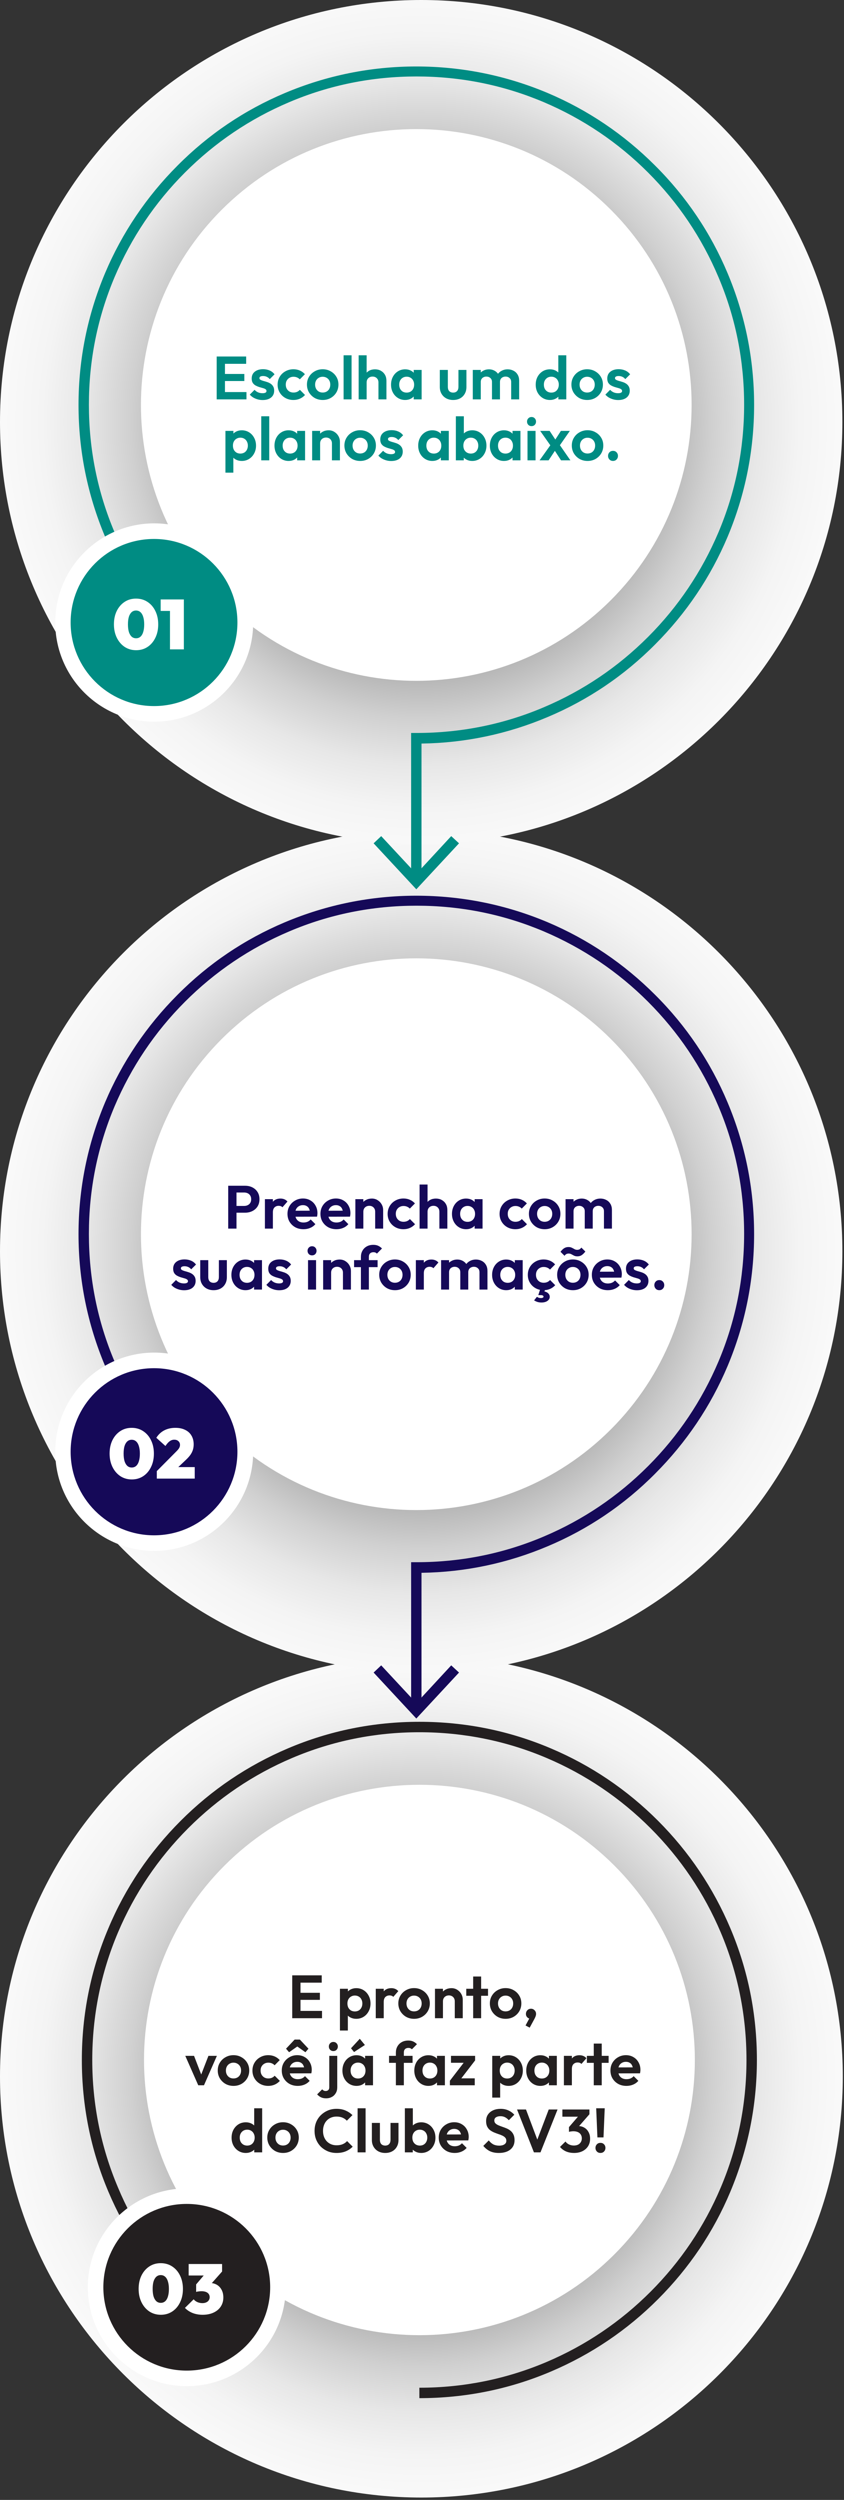 <svg xmlns="http://www.w3.org/2000/svg" width="277" height="820" viewBox="0 0 277 820" fill="none"><rect x="0" y="0" width="277" height="820" fill="#333333" stroke="none"/><path d="M138.303 819.226C214.685 819.226 276.605 757.39 276.605 681.113C276.605 604.835 214.685 543 138.303 543C61.92 543 0 604.835 0 681.113C0 757.39 61.92 819.226 138.303 819.226Z" fill="url(#paint0_radial_355_789)"></path><path d="M201.575 739.532C236.875 704.28 236.875 647.125 201.575 611.872C166.274 576.62 109.04 576.62 73.74 611.872C38.439 647.125 38.439 704.28 73.74 739.532C109.04 774.784 166.274 774.784 201.575 739.532Z" fill="white"></path><path d="M248.412 675.698C248.412 660.719 245.51 646.191 239.707 632.503C234.098 619.267 226.167 607.451 215.979 597.249C205.792 587.048 193.928 579.041 180.774 573.489C167.105 567.677 152.597 564.772 137.638 564.772C122.679 564.772 108.171 567.677 94.502 573.489C81.284 579.106 69.484 587.048 59.297 597.249C49.109 607.451 41.114 619.267 35.569 632.503C29.765 646.191 26.864 660.719 26.864 675.698C26.864 690.678 29.765 705.205 35.569 718.893C41.178 732.13 49.109 743.945 59.297 754.147L61.747 751.693C51.882 741.879 44.08 730.386 38.728 717.537C33.118 704.301 30.281 690.226 30.281 675.698C30.281 661.17 33.118 647.095 38.728 633.859C44.144 621.074 51.882 609.581 61.747 599.703C71.612 589.824 83.089 582.076 95.856 576.652C109.074 571.035 123.13 568.194 137.638 568.194C152.146 568.194 166.202 571.035 179.42 576.652C192.187 582.076 203.664 589.824 213.529 599.703C223.394 609.581 231.132 621.074 236.548 633.859C242.157 647.095 244.995 661.17 244.995 675.698C244.995 690.226 242.157 704.301 236.548 717.537C231.132 730.322 223.394 741.815 213.529 751.693C203.664 761.572 192.187 769.32 179.42 774.744C166.202 780.361 152.146 783.202 137.638 783.202V786.624C152.597 786.624 167.105 783.719 180.774 777.908C193.992 772.29 205.792 764.349 215.979 754.147C226.167 743.945 234.162 732.13 239.707 718.893C245.446 705.205 248.412 690.678 248.412 675.698Z" fill="#231F20"></path><path d="M90.786 754.983C93.416 738.706 82.335 723.382 66.036 720.756C49.737 718.129 34.392 729.195 31.762 745.471C29.132 761.748 40.213 777.072 56.512 779.699C72.811 782.325 88.156 771.259 90.786 754.983Z" fill="#231F20"></path><path d="M61.296 782.685C43.411 782.685 28.819 768.113 28.819 750.252C28.819 732.391 43.411 717.819 61.296 717.819C79.181 717.819 93.773 732.391 93.773 750.252C93.773 768.113 79.245 782.685 61.296 782.685ZM61.296 722.913C46.187 722.913 33.919 735.164 33.919 750.252C33.919 765.34 46.187 777.591 61.296 777.591C76.404 777.591 88.672 765.34 88.672 750.252C88.672 735.164 76.404 722.913 61.296 722.913Z" fill="white"></path><path d="M52.79 759.276C51.379 759.276 50.122 758.916 49.018 758.195C47.929 757.459 47.07 756.455 46.442 755.182C45.813 753.894 45.499 752.43 45.499 750.789C45.499 749.148 45.805 747.692 46.419 746.419C47.047 745.146 47.906 744.15 48.995 743.429C50.083 742.708 51.333 742.348 52.744 742.348C54.17 742.348 55.427 742.708 56.516 743.429C57.62 744.15 58.478 745.146 59.092 746.419C59.72 747.692 60.035 749.156 60.035 750.812C60.035 752.468 59.72 753.932 59.092 755.205C58.478 756.478 57.627 757.474 56.539 758.195C55.45 758.916 54.2 759.276 52.79 759.276ZM52.767 755.366C53.334 755.366 53.817 755.19 54.216 754.837C54.614 754.484 54.913 753.971 55.113 753.296C55.327 752.606 55.435 751.778 55.435 750.812C55.435 749.846 55.327 749.026 55.113 748.351C54.913 747.676 54.614 747.163 54.216 746.81C53.817 746.442 53.326 746.258 52.744 746.258C52.192 746.258 51.716 746.434 51.318 746.787C50.919 747.14 50.612 747.653 50.398 748.328C50.198 749.003 50.099 749.823 50.099 750.789C50.099 751.755 50.198 752.583 50.398 753.273C50.612 753.948 50.919 754.469 51.318 754.837C51.716 755.19 52.199 755.366 52.767 755.366ZM66.493 759.276C65.327 759.276 64.239 759.084 63.227 758.701C62.23 758.302 61.386 757.743 60.697 757.022L63.572 754.193C63.832 754.561 64.231 754.868 64.767 755.113C65.304 755.343 65.856 755.458 66.424 755.458C66.883 755.458 67.29 755.381 67.642 755.228C68.01 755.075 68.294 754.852 68.493 754.561C68.708 754.27 68.816 753.917 68.816 753.503C68.816 753.089 68.708 752.736 68.493 752.445C68.279 752.154 67.972 751.931 67.573 751.778C67.175 751.625 66.7 751.548 66.147 751.548C65.841 751.548 65.511 751.571 65.159 751.617C64.821 751.648 64.561 751.701 64.376 751.778L66.377 749.294C66.914 749.171 67.389 749.072 67.803 748.995C68.233 748.903 68.609 748.857 68.93 748.857C69.758 748.857 70.502 749.049 71.162 749.432C71.821 749.815 72.342 750.367 72.725 751.088C73.109 751.793 73.3 752.637 73.3 753.618C73.3 754.737 73.017 755.726 72.45 756.585C71.897 757.428 71.108 758.088 70.081 758.563C69.069 759.038 67.873 759.276 66.493 759.276ZM64.376 751.778V749.317L67.987 745.062L72.886 745.085L69.16 749.294L64.376 751.778ZM61.916 746.396V742.624H72.886V745.085L69.505 746.396H61.916Z" fill="white"></path><path d="M95.907 662V647.94H98.627V662H95.907ZM97.907 662V659.6H105.687V662H97.907ZM97.907 655.98V653.66H104.987V655.98H97.907ZM97.907 650.34V647.94H105.587V650.34H97.907ZM116.925 662.2C116.231 662.2 115.605 662.06 115.045 661.78C114.485 661.487 114.038 661.093 113.705 660.6C113.371 660.107 113.191 659.54 113.165 658.9V655.48C113.191 654.84 113.371 654.273 113.705 653.78C114.051 653.273 114.498 652.873 115.045 652.58C115.605 652.287 116.231 652.14 116.925 652.14C117.818 652.14 118.618 652.36 119.325 652.8C120.031 653.24 120.585 653.84 120.985 654.6C121.398 655.36 121.605 656.22 121.605 657.18C121.605 658.127 121.398 658.98 120.985 659.74C120.585 660.5 120.031 661.1 119.325 661.54C118.618 661.98 117.818 662.2 116.925 662.2ZM116.465 659.78C116.945 659.78 117.371 659.673 117.745 659.46C118.118 659.233 118.405 658.927 118.605 658.54C118.818 658.14 118.925 657.68 118.925 657.16C118.925 656.653 118.818 656.207 118.605 655.82C118.405 655.42 118.118 655.113 117.745 654.9C117.371 654.673 116.945 654.56 116.465 654.56C115.998 654.56 115.578 654.673 115.205 654.9C114.831 655.113 114.538 655.42 114.325 655.82C114.125 656.207 114.025 656.653 114.025 657.16C114.025 657.68 114.125 658.14 114.325 658.54C114.538 658.927 114.825 659.233 115.185 659.46C115.558 659.673 115.985 659.78 116.465 659.78ZM111.565 666.04V652.34H114.185V654.88L113.745 657.22L114.165 659.56V666.04H111.565ZM123.322 662V652.34H125.942V662H123.322ZM125.942 656.66L124.922 655.98C125.042 654.793 125.389 653.86 125.962 653.18C126.536 652.487 127.362 652.14 128.442 652.14C128.909 652.14 129.329 652.22 129.702 652.38C130.076 652.527 130.416 652.773 130.722 653.12L129.082 655C128.936 654.84 128.756 654.72 128.542 654.64C128.342 654.56 128.109 654.52 127.842 654.52C127.282 654.52 126.822 654.7 126.462 655.06C126.116 655.407 125.942 655.94 125.942 656.66ZM135.909 662.2C134.936 662.2 134.056 661.98 133.269 661.54C132.496 661.087 131.876 660.48 131.409 659.72C130.956 658.947 130.729 658.087 130.729 657.14C130.729 656.193 130.956 655.347 131.409 654.6C131.863 653.84 132.483 653.24 133.269 652.8C134.056 652.347 134.929 652.12 135.889 652.12C136.876 652.12 137.756 652.347 138.529 652.8C139.316 653.24 139.936 653.84 140.389 654.6C140.843 655.347 141.069 656.193 141.069 657.14C141.069 658.087 140.843 658.947 140.389 659.72C139.936 660.48 139.316 661.087 138.529 661.54C137.756 661.98 136.883 662.2 135.909 662.2ZM135.889 659.76C136.383 659.76 136.816 659.653 137.189 659.44C137.576 659.213 137.869 658.907 138.069 658.52C138.283 658.12 138.389 657.667 138.389 657.16C138.389 656.653 138.283 656.207 138.069 655.82C137.856 655.433 137.563 655.133 137.189 654.92C136.816 654.693 136.383 654.58 135.889 654.58C135.409 654.58 134.983 654.693 134.609 654.92C134.236 655.133 133.943 655.433 133.729 655.82C133.516 656.207 133.409 656.653 133.409 657.16C133.409 657.667 133.516 658.12 133.729 658.52C133.943 658.907 134.236 659.213 134.609 659.44C134.983 659.653 135.409 659.76 135.889 659.76ZM149.256 662V656.46C149.256 655.887 149.076 655.42 148.716 655.06C148.356 654.7 147.889 654.52 147.316 654.52C146.943 654.52 146.609 654.6 146.316 654.76C146.023 654.92 145.789 655.147 145.616 655.44C145.456 655.733 145.376 656.073 145.376 656.46L144.356 655.94C144.356 655.18 144.516 654.52 144.836 653.96C145.169 653.387 145.623 652.94 146.196 652.62C146.783 652.3 147.443 652.14 148.176 652.14C148.883 652.14 149.516 652.32 150.076 652.68C150.636 653.027 151.076 653.487 151.396 654.06C151.716 654.62 151.876 655.227 151.876 655.88V662H149.256ZM142.756 662V652.34H145.376V662H142.756ZM155.289 662V648.32H157.909V662H155.289ZM153.029 654.64V652.34H160.169V654.64H153.029ZM165.948 662.2C164.975 662.2 164.095 661.98 163.308 661.54C162.535 661.087 161.915 660.48 161.448 659.72C160.995 658.947 160.768 658.087 160.768 657.14C160.768 656.193 160.995 655.347 161.448 654.6C161.902 653.84 162.522 653.24 163.308 652.8C164.095 652.347 164.968 652.12 165.928 652.12C166.915 652.12 167.795 652.347 168.568 652.8C169.355 653.24 169.975 653.84 170.428 654.6C170.882 655.347 171.108 656.193 171.108 657.14C171.108 658.087 170.882 658.947 170.428 659.72C169.975 660.48 169.355 661.087 168.568 661.54C167.795 661.98 166.922 662.2 165.948 662.2ZM165.928 659.76C166.422 659.76 166.855 659.653 167.228 659.44C167.615 659.213 167.908 658.907 168.108 658.52C168.322 658.12 168.428 657.667 168.428 657.16C168.428 656.653 168.322 656.207 168.108 655.82C167.895 655.433 167.602 655.133 167.228 654.92C166.855 654.693 166.422 654.58 165.928 654.58C165.448 654.58 165.022 654.693 164.648 654.92C164.275 655.133 163.982 655.433 163.768 655.82C163.555 656.207 163.448 656.653 163.448 657.16C163.448 657.667 163.555 658.12 163.768 658.52C163.982 658.907 164.275 659.213 164.648 659.44C165.022 659.653 165.448 659.76 165.928 659.76ZM172.482 664.38L173.902 661.74L174.722 661.52C174.629 661.693 174.522 661.84 174.402 661.96C174.282 662.08 174.142 662.14 173.982 662.14C173.649 662.14 173.335 661.993 173.042 661.7C172.749 661.407 172.602 661.04 172.602 660.6C172.602 660.12 172.762 659.713 173.082 659.38C173.402 659.047 173.802 658.88 174.282 658.88C174.722 658.88 175.109 659.047 175.442 659.38C175.775 659.713 175.942 660.12 175.942 660.6C175.942 660.787 175.902 661.013 175.822 661.28C175.742 661.533 175.595 661.86 175.382 662.26L173.842 665.1L172.482 664.38ZM65.066 684L60.806 674.34H63.686L66.746 682.3H65.326L68.406 674.34H71.186L66.946 684H65.066ZM76.642 684.2C75.668 684.2 74.788 683.98 74.002 683.54C73.228 683.087 72.608 682.48 72.142 681.72C71.688 680.947 71.462 680.087 71.462 679.14C71.462 678.193 71.688 677.347 72.142 676.6C72.595 675.84 73.215 675.24 74.002 674.8C74.788 674.347 75.662 674.12 76.622 674.12C77.608 674.12 78.488 674.347 79.262 674.8C80.048 675.24 80.668 675.84 81.122 676.6C81.575 677.347 81.802 678.193 81.802 679.14C81.802 680.087 81.575 680.947 81.122 681.72C80.668 682.48 80.048 683.087 79.262 683.54C78.488 683.98 77.615 684.2 76.642 684.2ZM76.622 681.76C77.115 681.76 77.548 681.653 77.922 681.44C78.308 681.213 78.602 680.907 78.802 680.52C79.015 680.12 79.122 679.667 79.122 679.16C79.122 678.653 79.015 678.207 78.802 677.82C78.588 677.433 78.295 677.133 77.922 676.92C77.548 676.693 77.115 676.58 76.622 676.58C76.142 676.58 75.715 676.693 75.342 676.92C74.968 677.133 74.675 677.433 74.462 677.82C74.248 678.207 74.142 678.653 74.142 679.16C74.142 679.667 74.248 680.12 74.462 680.52C74.675 680.907 74.968 681.213 75.342 681.44C75.715 681.653 76.142 681.76 76.622 681.76ZM88.048 684.2C87.062 684.2 86.175 683.98 85.388 683.54C84.602 683.1 83.982 682.5 83.528 681.74C83.075 680.98 82.848 680.127 82.848 679.18C82.848 678.22 83.075 677.36 83.528 676.6C83.982 675.84 84.602 675.24 85.388 674.8C86.188 674.347 87.075 674.12 88.048 674.12C88.808 674.12 89.508 674.26 90.148 674.54C90.788 674.82 91.342 675.22 91.808 675.74L90.128 677.44C89.875 677.16 89.568 676.947 89.208 676.8C88.862 676.653 88.475 676.58 88.048 676.58C87.568 676.58 87.135 676.693 86.748 676.92C86.375 677.133 86.075 677.433 85.848 677.82C85.635 678.193 85.528 678.64 85.528 679.16C85.528 679.667 85.635 680.12 85.848 680.52C86.075 680.907 86.375 681.213 86.748 681.44C87.135 681.653 87.568 681.76 88.048 681.76C88.488 681.76 88.882 681.687 89.228 681.54C89.588 681.38 89.895 681.153 90.148 680.86L91.848 682.56C91.355 683.093 90.788 683.5 90.148 683.78C89.508 684.06 88.808 684.2 88.048 684.2ZM97.737 684.2C96.724 684.2 95.824 683.987 95.037 683.56C94.251 683.12 93.624 682.52 93.157 681.76C92.704 681 92.477 680.133 92.477 679.16C92.477 678.2 92.697 677.347 93.137 676.6C93.591 675.84 94.204 675.24 94.977 674.8C95.751 674.347 96.611 674.12 97.557 674.12C98.491 674.12 99.311 674.333 100.017 674.76C100.737 675.173 101.297 675.747 101.697 676.48C102.111 677.2 102.317 678.02 102.317 678.94C102.317 679.113 102.304 679.293 102.277 679.48C102.264 679.653 102.231 679.853 102.177 680.08L94.057 680.1V678.14L100.957 678.12L99.897 678.94C99.871 678.367 99.764 677.887 99.577 677.5C99.404 677.113 99.144 676.82 98.797 676.62C98.464 676.407 98.051 676.3 97.557 676.3C97.037 676.3 96.584 676.42 96.197 676.66C95.811 676.887 95.511 677.213 95.297 677.64C95.097 678.053 94.997 678.547 94.997 679.12C94.997 679.707 95.104 680.22 95.317 680.66C95.544 681.087 95.864 681.42 96.277 681.66C96.691 681.887 97.171 682 97.717 682C98.211 682 98.657 681.92 99.057 681.76C99.457 681.587 99.804 681.333 100.097 681L101.637 682.54C101.171 683.087 100.597 683.5 99.917 683.78C99.251 684.06 98.524 684.2 97.737 684.2ZM94.877 673.16L93.877 672L96.697 669H98.417L101.237 672L100.237 673.16L96.617 670.6L98.517 670.62L94.877 673.16ZM107.064 688.28C106.371 688.28 105.797 688.167 105.344 687.94C104.877 687.713 104.457 687.393 104.084 686.98L105.744 685.32C105.904 685.52 106.077 685.66 106.264 685.74C106.437 685.833 106.644 685.88 106.884 685.88C107.217 685.88 107.497 685.78 107.724 685.58C107.951 685.38 108.064 685.087 108.064 684.7V674.34H110.684V684.66C110.684 685.42 110.517 686.067 110.184 686.6C109.864 687.147 109.431 687.56 108.884 687.84C108.351 688.133 107.744 688.28 107.064 688.28ZM109.404 672.78C108.977 672.78 108.624 672.64 108.344 672.36C108.064 672.067 107.924 671.707 107.924 671.28C107.924 670.867 108.064 670.513 108.344 670.22C108.624 669.927 108.977 669.78 109.404 669.78C109.844 669.78 110.197 669.927 110.464 670.22C110.744 670.513 110.884 670.867 110.884 671.28C110.884 671.707 110.744 672.067 110.464 672.36C110.197 672.64 109.844 672.78 109.404 672.78ZM117.021 684.2C116.141 684.2 115.347 683.98 114.641 683.54C113.934 683.1 113.381 682.5 112.981 681.74C112.581 680.98 112.381 680.127 112.381 679.18C112.381 678.22 112.581 677.36 112.981 676.6C113.381 675.84 113.934 675.24 114.641 674.8C115.347 674.36 116.141 674.14 117.021 674.14C117.714 674.14 118.334 674.28 118.881 674.56C119.427 674.84 119.861 675.233 120.181 675.74C120.514 676.233 120.694 676.793 120.721 677.42V680.9C120.694 681.54 120.514 682.107 120.181 682.6C119.861 683.093 119.427 683.487 118.881 683.78C118.334 684.06 117.714 684.2 117.021 684.2ZM117.501 681.78C118.234 681.78 118.827 681.54 119.281 681.06C119.734 680.567 119.961 679.933 119.961 679.16C119.961 678.653 119.854 678.207 119.641 677.82C119.441 677.42 119.154 677.113 118.781 676.9C118.421 676.673 117.994 676.56 117.501 676.56C117.021 676.56 116.594 676.673 116.221 676.9C115.861 677.113 115.574 677.42 115.361 677.82C115.161 678.207 115.061 678.653 115.061 679.16C115.061 679.68 115.161 680.14 115.361 680.54C115.574 680.927 115.861 681.233 116.221 681.46C116.594 681.673 117.021 681.78 117.501 681.78ZM119.821 684V681.4L120.241 679.04L119.821 676.72V674.34H122.421V684H119.821ZM116.201 673.1L115.201 671.86L118.081 668.74L119.761 670.78L116.201 673.1ZM129.925 684V673.3C129.925 672.527 130.091 671.847 130.425 671.26C130.758 670.66 131.231 670.187 131.845 669.84C132.458 669.493 133.178 669.32 134.005 669.32C134.631 669.32 135.171 669.427 135.625 669.64C136.078 669.853 136.485 670.147 136.845 670.52L135.185 672.2C135.038 672.053 134.878 671.94 134.705 671.86C134.531 671.78 134.311 671.74 134.045 671.74C133.565 671.74 133.191 671.873 132.925 672.14C132.671 672.393 132.545 672.76 132.545 673.24V684H129.925ZM127.685 676.64V674.34H135.405V676.64H127.685ZM140.614 684.2C139.734 684.2 138.941 683.98 138.234 683.54C137.528 683.1 136.974 682.5 136.574 681.74C136.174 680.98 135.974 680.127 135.974 679.18C135.974 678.22 136.174 677.36 136.574 676.6C136.974 675.84 137.528 675.24 138.234 674.8C138.941 674.36 139.734 674.14 140.614 674.14C141.308 674.14 141.928 674.28 142.474 674.56C143.021 674.84 143.454 675.233 143.774 675.74C144.108 676.233 144.288 676.793 144.314 677.42V680.9C144.288 681.54 144.108 682.107 143.774 682.6C143.454 683.093 143.021 683.487 142.474 683.78C141.928 684.06 141.308 684.2 140.614 684.2ZM141.094 681.78C141.828 681.78 142.421 681.54 142.874 681.06C143.328 680.567 143.554 679.933 143.554 679.16C143.554 678.653 143.448 678.207 143.234 677.82C143.034 677.42 142.748 677.113 142.374 676.9C142.014 676.673 141.588 676.56 141.094 676.56C140.614 676.56 140.188 676.673 139.814 676.9C139.454 677.113 139.168 677.42 138.954 677.82C138.754 678.207 138.654 678.653 138.654 679.16C138.654 679.68 138.754 680.14 138.954 680.54C139.168 680.927 139.454 681.233 139.814 681.46C140.188 681.673 140.614 681.78 141.094 681.78ZM143.414 684V681.4L143.834 679.04L143.414 676.72V674.34H146.014V684H143.414ZM147.652 682.5L152.772 675.84H155.932L150.812 682.5H147.652ZM147.652 684V682.5L149.732 681.72H155.812V684H147.652ZM148.012 676.62V674.34H155.932V675.84L153.832 676.62H148.012ZM166.915 684.2C166.221 684.2 165.595 684.06 165.035 683.78C164.475 683.487 164.028 683.093 163.695 682.6C163.361 682.107 163.181 681.54 163.155 680.9V677.48C163.181 676.84 163.361 676.273 163.695 675.78C164.041 675.273 164.488 674.873 165.035 674.58C165.595 674.287 166.221 674.14 166.915 674.14C167.808 674.14 168.608 674.36 169.315 674.8C170.021 675.24 170.575 675.84 170.975 676.6C171.388 677.36 171.595 678.22 171.595 679.18C171.595 680.127 171.388 680.98 170.975 681.74C170.575 682.5 170.021 683.1 169.315 683.54C168.608 683.98 167.808 684.2 166.915 684.2ZM166.455 681.78C166.935 681.78 167.361 681.673 167.735 681.46C168.108 681.233 168.395 680.927 168.595 680.54C168.808 680.14 168.915 679.68 168.915 679.16C168.915 678.653 168.808 678.207 168.595 677.82C168.395 677.42 168.108 677.113 167.735 676.9C167.361 676.673 166.935 676.56 166.455 676.56C165.988 676.56 165.568 676.673 165.195 676.9C164.821 677.113 164.528 677.42 164.315 677.82C164.115 678.207 164.015 678.653 164.015 679.16C164.015 679.68 164.115 680.14 164.315 680.54C164.528 680.927 164.815 681.233 165.175 681.46C165.548 681.673 165.975 681.78 166.455 681.78ZM161.555 688.04V674.34H164.175V676.88L163.735 679.22L164.155 681.56V688.04H161.555ZM177.353 684.2C176.473 684.2 175.679 683.98 174.973 683.54C174.266 683.1 173.713 682.5 173.313 681.74C172.913 680.98 172.713 680.127 172.713 679.18C172.713 678.22 172.913 677.36 173.313 676.6C173.713 675.84 174.266 675.24 174.973 674.8C175.679 674.36 176.473 674.14 177.353 674.14C178.046 674.14 178.666 674.28 179.213 674.56C179.759 674.84 180.193 675.233 180.513 675.74C180.846 676.233 181.026 676.793 181.053 677.42V680.9C181.026 681.54 180.846 682.107 180.513 682.6C180.193 683.093 179.759 683.487 179.213 683.78C178.666 684.06 178.046 684.2 177.353 684.2ZM177.833 681.78C178.566 681.78 179.159 681.54 179.613 681.06C180.066 680.567 180.293 679.933 180.293 679.16C180.293 678.653 180.186 678.207 179.973 677.82C179.773 677.42 179.486 677.113 179.113 676.9C178.753 676.673 178.326 676.56 177.833 676.56C177.353 676.56 176.926 676.673 176.553 676.9C176.193 677.113 175.906 677.42 175.693 677.82C175.493 678.207 175.393 678.653 175.393 679.16C175.393 679.68 175.493 680.14 175.693 680.54C175.906 680.927 176.193 681.233 176.553 681.46C176.926 681.673 177.353 681.78 177.833 681.78ZM180.153 684V681.4L180.573 679.04L180.153 676.72V674.34H182.753V684H180.153ZM185.07 684V674.34H187.69V684H185.07ZM187.69 678.66L186.67 677.98C186.79 676.793 187.137 675.86 187.71 675.18C188.284 674.487 189.11 674.14 190.19 674.14C190.657 674.14 191.077 674.22 191.45 674.38C191.824 674.527 192.164 674.773 192.47 675.12L190.83 677C190.684 676.84 190.504 676.72 190.29 676.64C190.09 676.56 189.857 676.52 189.59 676.52C189.03 676.52 188.57 676.7 188.21 677.06C187.864 677.407 187.69 677.94 187.69 678.66ZM194.869 684V670.32H197.489V684H194.869ZM192.609 676.64V674.34H199.749V676.64H192.609ZM205.608 684.2C204.595 684.2 203.695 683.987 202.908 683.56C202.122 683.12 201.495 682.52 201.028 681.76C200.575 681 200.348 680.133 200.348 679.16C200.348 678.2 200.568 677.347 201.008 676.6C201.462 675.84 202.075 675.24 202.848 674.8C203.622 674.347 204.482 674.12 205.428 674.12C206.362 674.12 207.182 674.333 207.888 674.76C208.608 675.173 209.168 675.747 209.568 676.48C209.982 677.2 210.188 678.02 210.188 678.94C210.188 679.113 210.175 679.293 210.148 679.48C210.135 679.653 210.102 679.853 210.048 680.08L201.928 680.1V678.14L208.828 678.12L207.768 678.94C207.742 678.367 207.635 677.887 207.448 677.5C207.275 677.113 207.015 676.82 206.668 676.62C206.335 676.407 205.922 676.3 205.428 676.3C204.908 676.3 204.455 676.42 204.068 676.66C203.682 676.887 203.382 677.213 203.168 677.64C202.968 678.053 202.868 678.547 202.868 679.12C202.868 679.707 202.975 680.22 203.188 680.66C203.415 681.087 203.735 681.42 204.148 681.66C204.562 681.887 205.042 682 205.588 682C206.082 682 206.528 681.92 206.928 681.76C207.328 681.587 207.675 681.333 207.968 681L209.508 682.54C209.042 683.087 208.468 683.5 207.788 683.78C207.122 684.06 206.395 684.2 205.608 684.2ZM80.684 706.2C79.79 706.2 78.99 705.98 78.284 705.54C77.577 705.1 77.017 704.5 76.604 703.74C76.204 702.98 76.004 702.127 76.004 701.18C76.004 700.22 76.204 699.36 76.604 698.6C77.017 697.84 77.57 697.24 78.264 696.8C78.97 696.36 79.777 696.14 80.684 696.14C81.377 696.14 81.997 696.28 82.544 696.56C83.104 696.84 83.55 697.233 83.884 697.74C84.23 698.233 84.417 698.793 84.444 699.42V702.86C84.417 703.487 84.237 704.053 83.904 704.56C83.57 705.067 83.124 705.467 82.564 705.76C82.004 706.053 81.377 706.2 80.684 706.2ZM81.124 703.78C81.617 703.78 82.044 703.673 82.404 703.46C82.777 703.233 83.064 702.927 83.264 702.54C83.477 702.14 83.584 701.68 83.584 701.16C83.584 700.653 83.477 700.207 83.264 699.82C83.064 699.42 82.777 699.113 82.404 698.9C82.044 698.673 81.624 698.56 81.144 698.56C80.65 698.56 80.217 698.673 79.844 698.9C79.484 699.127 79.197 699.433 78.984 699.82C78.784 700.207 78.684 700.653 78.684 701.16C78.684 701.68 78.784 702.14 78.984 702.54C79.197 702.927 79.49 703.233 79.864 703.46C80.237 703.673 80.657 703.78 81.124 703.78ZM86.044 706H83.444V703.4L83.864 701.04L83.424 698.72V691.54H86.044V706ZM92.901 706.2C91.928 706.2 91.048 705.98 90.261 705.54C89.488 705.087 88.868 704.48 88.401 703.72C87.948 702.947 87.721 702.087 87.721 701.14C87.721 700.193 87.948 699.347 88.401 698.6C88.855 697.84 89.475 697.24 90.261 696.8C91.048 696.347 91.921 696.12 92.881 696.12C93.868 696.12 94.748 696.347 95.521 696.8C96.308 697.24 96.928 697.84 97.381 698.6C97.835 699.347 98.061 700.193 98.061 701.14C98.061 702.087 97.835 702.947 97.381 703.72C96.928 704.48 96.308 705.087 95.521 705.54C94.748 705.98 93.875 706.2 92.901 706.2ZM92.881 703.76C93.375 703.76 93.808 703.653 94.181 703.44C94.568 703.213 94.861 702.907 95.061 702.52C95.275 702.12 95.381 701.667 95.381 701.16C95.381 700.653 95.275 700.207 95.061 699.82C94.848 699.433 94.555 699.133 94.181 698.92C93.808 698.693 93.375 698.58 92.881 698.58C92.401 698.58 91.975 698.693 91.601 698.92C91.228 699.133 90.935 699.433 90.721 699.82C90.508 700.207 90.401 700.653 90.401 701.16C90.401 701.667 90.508 702.12 90.721 702.52C90.935 702.907 91.228 703.213 91.601 703.44C91.975 703.653 92.401 703.76 92.881 703.76ZM110.454 706.2C109.428 706.2 108.474 706.02 107.594 705.66C106.714 705.287 105.941 704.773 105.274 704.12C104.621 703.453 104.114 702.68 103.754 701.8C103.408 700.92 103.234 699.973 103.234 698.96C103.234 697.947 103.408 697 103.754 696.12C104.114 695.24 104.621 694.473 105.274 693.82C105.941 693.167 106.708 692.653 107.574 692.28C108.454 691.907 109.414 691.72 110.454 691.72C111.574 691.72 112.561 691.907 113.414 692.28C114.268 692.64 115.021 693.14 115.674 693.78L113.834 695.62C113.448 695.193 112.974 694.86 112.414 694.62C111.854 694.38 111.201 694.26 110.454 694.26C109.801 694.26 109.201 694.373 108.654 694.6C108.121 694.813 107.654 695.133 107.254 695.56C106.854 695.973 106.548 696.473 106.334 697.06C106.121 697.633 106.014 698.267 106.014 698.96C106.014 699.667 106.121 700.307 106.334 700.88C106.548 701.453 106.854 701.953 107.254 702.38C107.654 702.793 108.121 703.113 108.654 703.34C109.201 703.567 109.801 703.68 110.454 703.68C111.241 703.68 111.914 703.56 112.474 703.32C113.048 703.08 113.528 702.74 113.914 702.3L115.754 704.14C115.101 704.793 114.341 705.3 113.474 705.66C112.608 706.02 111.601 706.2 110.454 706.2ZM117.365 706V691.54H119.985V706H117.365ZM126.427 706.2C125.573 706.2 124.813 706.02 124.147 705.66C123.493 705.3 122.98 704.8 122.607 704.16C122.233 703.52 122.047 702.78 122.047 701.94V696.34H124.687V701.88C124.687 702.28 124.753 702.627 124.887 702.92C125.02 703.2 125.22 703.413 125.487 703.56C125.753 703.707 126.067 703.78 126.427 703.78C126.973 703.78 127.4 703.613 127.707 703.28C128.013 702.947 128.167 702.48 128.167 701.88V696.34H130.787V701.94C130.787 702.793 130.6 703.54 130.227 704.18C129.867 704.82 129.353 705.32 128.687 705.68C128.033 706.027 127.28 706.2 126.427 706.2ZM138.233 706.2C137.54 706.2 136.913 706.053 136.353 705.76C135.793 705.467 135.346 705.067 135.013 704.56C134.68 704.053 134.5 703.487 134.473 702.86V699.42C134.5 698.793 134.68 698.233 135.013 697.74C135.36 697.233 135.813 696.84 136.373 696.56C136.933 696.28 137.553 696.14 138.233 696.14C139.126 696.14 139.926 696.36 140.633 696.8C141.34 697.24 141.893 697.84 142.293 698.6C142.706 699.36 142.913 700.22 142.913 701.18C142.913 702.127 142.706 702.98 142.293 703.74C141.893 704.5 141.34 705.1 140.633 705.54C139.926 705.98 139.126 706.2 138.233 706.2ZM137.793 703.78C138.273 703.78 138.693 703.673 139.053 703.46C139.426 703.233 139.713 702.927 139.913 702.54C140.126 702.14 140.233 701.68 140.233 701.16C140.233 700.653 140.126 700.207 139.913 699.82C139.713 699.42 139.426 699.113 139.053 698.9C138.68 698.673 138.253 698.56 137.773 698.56C137.293 698.56 136.866 698.673 136.493 698.9C136.133 699.113 135.846 699.42 135.633 699.82C135.433 700.207 135.333 700.653 135.333 701.16C135.333 701.68 135.433 702.14 135.633 702.54C135.846 702.927 136.14 703.233 136.513 703.46C136.886 703.673 137.313 703.78 137.793 703.78ZM132.873 706V691.54H135.493V698.72L135.053 701.04L135.473 703.4V706H132.873ZM149.251 706.2C148.238 706.2 147.338 705.987 146.551 705.56C145.764 705.12 145.138 704.52 144.671 703.76C144.218 703 143.991 702.133 143.991 701.16C143.991 700.2 144.211 699.347 144.651 698.6C145.104 697.84 145.718 697.24 146.491 696.8C147.264 696.347 148.124 696.12 149.071 696.12C150.004 696.12 150.824 696.333 151.531 696.76C152.251 697.173 152.811 697.747 153.211 698.48C153.624 699.2 153.831 700.02 153.831 700.94C153.831 701.113 153.818 701.293 153.791 701.48C153.778 701.653 153.744 701.853 153.691 702.08L145.571 702.1V700.14L152.471 700.12L151.411 700.94C151.384 700.367 151.278 699.887 151.091 699.5C150.918 699.113 150.658 698.82 150.311 698.62C149.978 698.407 149.564 698.3 149.071 698.3C148.551 698.3 148.098 698.42 147.711 698.66C147.324 698.887 147.024 699.213 146.811 699.64C146.611 700.053 146.511 700.547 146.511 701.12C146.511 701.707 146.618 702.22 146.831 702.66C147.058 703.087 147.378 703.42 147.791 703.66C148.204 703.887 148.684 704 149.231 704C149.724 704 150.171 703.92 150.571 703.76C150.971 703.587 151.318 703.333 151.611 703L153.151 704.54C152.684 705.087 152.111 705.5 151.431 705.78C150.764 706.06 150.038 706.2 149.251 706.2ZM163.718 706.2C162.584 706.2 161.611 706.007 160.798 705.62C159.998 705.233 159.271 704.653 158.618 703.88L160.418 702.08C160.831 702.627 161.311 703.053 161.858 703.36C162.404 703.653 163.071 703.8 163.858 703.8C164.564 703.8 165.124 703.66 165.538 703.38C165.964 703.1 166.178 702.713 166.178 702.22C166.178 701.793 166.058 701.447 165.818 701.18C165.578 700.913 165.258 700.687 164.858 700.5C164.471 700.313 164.038 700.147 163.558 700C163.091 699.84 162.618 699.66 162.138 699.46C161.671 699.26 161.238 699.013 160.838 698.72C160.451 698.413 160.138 698.027 159.898 697.56C159.658 697.08 159.538 696.48 159.538 695.76C159.538 694.907 159.744 694.18 160.158 693.58C160.571 692.98 161.138 692.52 161.858 692.2C162.578 691.88 163.391 691.72 164.298 691.72C165.258 691.72 166.124 691.9 166.898 692.26C167.671 692.62 168.304 693.087 168.798 693.66L166.998 695.46C166.584 695.007 166.158 694.673 165.718 694.46C165.291 694.247 164.804 694.14 164.258 694.14C163.631 694.14 163.138 694.26 162.778 694.5C162.418 694.74 162.238 695.087 162.238 695.54C162.238 695.927 162.358 696.24 162.598 696.48C162.838 696.72 163.151 696.927 163.538 697.1C163.938 697.273 164.371 697.44 164.838 697.6C165.318 697.76 165.791 697.94 166.258 698.14C166.738 698.34 167.171 698.6 167.558 698.92C167.958 699.24 168.278 699.653 168.518 700.16C168.758 700.653 168.878 701.267 168.878 702C168.878 703.307 168.418 704.333 167.498 705.08C166.578 705.827 165.318 706.2 163.718 706.2ZM175.231 706L169.691 691.94H172.631L176.911 703.32H175.771L180.091 691.94H182.991L177.391 706H175.231ZM188.373 706.2C187.426 706.2 186.56 706.033 185.773 705.7C184.986 705.353 184.326 704.86 183.793 704.22L185.593 702.44C185.86 702.84 186.24 703.16 186.733 703.4C187.226 703.64 187.76 703.76 188.333 703.76C188.866 703.76 189.326 703.667 189.713 703.48C190.1 703.28 190.4 703.007 190.613 702.66C190.84 702.3 190.953 701.887 190.953 701.42C190.953 700.927 190.84 700.507 190.613 700.16C190.4 699.813 190.086 699.547 189.673 699.36C189.26 699.173 188.766 699.08 188.193 699.08C187.94 699.08 187.68 699.1 187.413 699.14C187.146 699.167 186.92 699.213 186.733 699.28L187.933 697.76C188.266 697.653 188.593 697.567 188.913 697.5C189.246 697.42 189.553 697.38 189.833 697.38C190.553 697.38 191.2 697.553 191.773 697.9C192.36 698.233 192.82 698.713 193.153 699.34C193.5 699.953 193.673 700.68 193.673 701.52C193.673 702.453 193.453 703.273 193.013 703.98C192.573 704.673 191.953 705.22 191.153 705.62C190.366 706.007 189.44 706.2 188.373 706.2ZM186.733 699.28V697.72L190.333 693.54L193.453 693.5L189.733 697.76L186.733 699.28ZM184.573 694.3V691.94H193.453V693.5L191.233 694.3H184.573ZM196.069 701.1L195.669 691.54H198.469L198.069 701.1H196.069ZM197.069 706.2C196.589 706.2 196.196 706.04 195.889 705.72C195.582 705.4 195.429 705.007 195.429 704.54C195.429 704.073 195.582 703.68 195.889 703.36C196.196 703.04 196.589 702.88 197.069 702.88C197.549 702.88 197.942 703.04 198.249 703.36C198.556 703.68 198.709 704.073 198.709 704.54C198.709 705.007 198.556 705.4 198.249 705.72C197.942 706.04 197.549 706.2 197.069 706.2Z" fill="#231F20"></path><path d="M-3.05176e-05 410.424C-3.05176e-05 486.874 61.89 548.849 138.234 548.849C214.579 548.849 276.469 486.874 276.469 410.424C276.469 333.975 214.579 272 138.234 272C61.89 272 -3.05176e-05 333.975 -3.05176e-05 410.424Z" fill="url(#paint1_radial_355_789)"></path><path d="M72.726 468.819C108.016 504.157 165.232 504.157 200.522 468.819C235.812 433.48 235.812 376.185 200.522 340.847C165.232 305.508 108.016 305.508 72.726 340.847C37.436 376.185 37.436 433.48 72.726 468.819Z" fill="white"></path><path d="M247.497 404.818C247.497 389.801 244.55 375.31 238.787 361.605C233.221 348.359 225.232 336.491 215.017 326.327C204.802 316.098 192.949 308.098 179.787 302.524C166.101 296.754 151.564 293.803 136.634 293.803C121.704 293.803 107.167 296.754 93.481 302.524C80.253 308.098 68.401 316.098 58.251 326.327C48.101 336.491 40.047 348.425 34.48 361.605C28.718 375.31 25.771 389.867 25.771 404.818C25.771 419.834 28.718 434.325 34.48 448.03C40.047 461.276 48.035 473.145 58.251 483.308L60.674 480.882C50.786 470.981 43.059 459.505 37.624 446.653C31.992 433.407 29.176 419.309 29.176 404.752C29.176 390.195 31.992 376.162 37.624 362.851C43.059 350.064 50.786 338.523 60.674 328.622C70.562 318.72 82.021 310.983 94.856 305.54C108.083 299.901 122.162 297.081 136.699 297.081C151.237 297.081 165.25 299.901 178.543 305.54C191.312 310.983 202.837 318.72 212.725 328.622C222.613 338.523 230.34 349.999 235.775 362.851C241.407 376.097 244.222 390.195 244.222 404.752C244.222 419.309 241.407 433.342 235.775 446.653C230.34 459.44 222.613 470.981 212.725 480.882C202.837 490.784 191.378 498.521 178.543 503.964C165.315 509.603 151.237 512.423 136.699 512.423H134.931V559.963H138.336V515.898C152.677 515.701 166.625 512.751 179.787 507.177C193.015 501.603 204.867 493.603 215.017 483.374C225.232 473.145 233.221 461.276 238.787 448.096C244.55 434.391 247.497 419.834 247.497 404.818Z" fill="#150958"></path><path d="M150.647 548.619L148.093 546.258L136.634 558.652L125.109 546.258L122.621 548.619L136.634 563.701L150.647 548.619Z" fill="#150958"></path><path d="M29.445 497.371C41.132 509.073 60.08 509.073 71.766 497.371C83.453 485.668 83.453 466.694 71.766 454.992C60.08 443.289 41.132 443.289 29.445 454.992C17.759 466.694 17.759 485.668 29.445 497.371Z" fill="#150958"></path><path d="M18.138 476.194C18.138 458.227 32.74 443.669 50.617 443.669C68.494 443.669 83.097 458.292 83.097 476.194C83.097 494.161 68.494 508.718 50.617 508.718C32.74 508.718 18.138 494.161 18.138 476.194ZM77.924 476.194C77.924 461.112 65.678 448.784 50.552 448.784C35.425 448.784 23.18 461.046 23.18 476.194C23.18 491.275 35.425 503.603 50.552 503.603C65.678 503.603 77.924 491.275 77.924 476.194Z" fill="white"></path><path d="M43.26 485.276C41.85 485.276 40.592 484.916 39.488 484.195C38.4 483.459 37.541 482.455 36.912 481.182C36.284 479.894 35.969 478.43 35.969 476.789C35.969 475.148 36.276 473.692 36.889 472.419C37.518 471.146 38.377 470.15 39.465 469.429C40.554 468.708 41.804 468.348 43.214 468.348C44.64 468.348 45.898 468.708 46.986 469.429C48.09 470.15 48.949 471.146 49.562 472.419C50.191 473.692 50.505 475.156 50.505 476.812C50.505 478.468 50.191 479.932 49.562 481.205C48.949 482.478 48.098 483.474 47.009 484.195C45.921 484.916 44.671 485.276 43.26 485.276ZM43.237 481.366C43.805 481.366 44.288 481.19 44.686 480.837C45.085 480.484 45.384 479.971 45.583 479.296C45.798 478.606 45.905 477.778 45.905 476.812C45.905 475.846 45.798 475.026 45.583 474.351C45.384 473.676 45.085 473.163 44.686 472.81C44.288 472.442 43.797 472.258 43.214 472.258C42.662 472.258 42.187 472.434 41.788 472.787C41.39 473.14 41.083 473.653 40.868 474.328C40.669 475.003 40.569 475.823 40.569 476.789C40.569 477.755 40.669 478.583 40.868 479.273C41.083 479.948 41.39 480.469 41.788 480.837C42.187 481.19 42.67 481.366 43.237 481.366ZM51.466 482.539L57.998 475.961C58.259 475.7 58.466 475.463 58.619 475.248C58.788 475.018 58.903 474.803 58.964 474.604C59.041 474.405 59.079 474.198 59.079 473.983C59.079 473.446 58.903 473.025 58.55 472.718C58.213 472.396 57.753 472.235 57.17 472.235C56.649 472.235 56.166 472.396 55.721 472.718C55.277 473.025 54.801 473.554 54.295 474.305L51.305 471.614C51.98 470.541 52.846 469.728 53.904 469.176C54.978 468.624 56.197 468.348 57.561 468.348C58.803 468.348 59.869 468.57 60.758 469.015C61.663 469.444 62.353 470.065 62.828 470.878C63.319 471.691 63.564 472.657 63.564 473.776C63.564 474.405 63.48 474.995 63.311 475.547C63.143 476.099 62.874 476.643 62.506 477.18C62.138 477.701 61.663 478.238 61.08 478.79L56.963 482.7L51.466 482.539ZM51.466 485V482.539L55.284 481.228H63.909V485H51.466Z" fill="white"></path><path d="M76.898 397.78V395.56H80.158C80.585 395.56 80.971 395.473 81.318 395.3C81.665 395.127 81.938 394.88 82.138 394.56C82.338 394.227 82.438 393.827 82.438 393.36C82.438 392.907 82.338 392.513 82.138 392.18C81.938 391.847 81.665 391.593 81.318 391.42C80.971 391.247 80.585 391.16 80.158 391.16H76.898V388.94H80.438C81.331 388.94 82.131 389.12 82.838 389.48C83.558 389.84 84.125 390.353 84.538 391.02C84.951 391.673 85.158 392.453 85.158 393.36C85.158 394.267 84.951 395.053 84.538 395.72C84.125 396.373 83.558 396.88 82.838 397.24C82.131 397.6 81.331 397.78 80.438 397.78H76.898ZM74.898 403V388.94H77.618V403H74.898ZM86.942 403V393.34H89.562V403H86.942ZM89.562 397.66L88.542 396.98C88.662 395.793 89.009 394.86 89.582 394.18C90.156 393.487 90.982 393.14 92.062 393.14C92.529 393.14 92.949 393.22 93.322 393.38C93.696 393.527 94.036 393.773 94.342 394.12L92.702 396C92.556 395.84 92.376 395.72 92.162 395.64C91.962 395.56 91.729 395.52 91.462 395.52C90.902 395.52 90.442 395.7 90.082 396.06C89.736 396.407 89.562 396.94 89.562 397.66ZM99.609 403.2C98.596 403.2 97.696 402.987 96.909 402.56C96.123 402.12 95.496 401.52 95.029 400.76C94.576 400 94.349 399.133 94.349 398.16C94.349 397.2 94.569 396.347 95.009 395.6C95.463 394.84 96.076 394.24 96.849 393.8C97.623 393.347 98.483 393.12 99.429 393.12C100.363 393.12 101.183 393.333 101.889 393.76C102.609 394.173 103.169 394.747 103.569 395.48C103.983 396.2 104.189 397.02 104.189 397.94C104.189 398.113 104.176 398.293 104.149 398.48C104.136 398.653 104.103 398.853 104.049 399.08L95.929 399.1V397.14L102.829 397.12L101.769 397.94C101.743 397.367 101.636 396.887 101.449 396.5C101.276 396.113 101.016 395.82 100.669 395.62C100.336 395.407 99.922 395.3 99.429 395.3C98.909 395.3 98.456 395.42 98.069 395.66C97.683 395.887 97.382 396.213 97.169 396.64C96.969 397.053 96.869 397.547 96.869 398.12C96.869 398.707 96.976 399.22 97.189 399.66C97.416 400.087 97.736 400.42 98.149 400.66C98.562 400.887 99.043 401 99.589 401C100.083 401 100.529 400.92 100.929 400.76C101.329 400.587 101.676 400.333 101.969 400L103.509 401.54C103.043 402.087 102.469 402.5 101.789 402.78C101.123 403.06 100.396 403.2 99.609 403.2ZM110.43 403.2C109.416 403.2 108.516 402.987 107.73 402.56C106.943 402.12 106.316 401.52 105.85 400.76C105.396 400 105.17 399.133 105.17 398.16C105.17 397.2 105.39 396.347 105.83 395.6C106.283 394.84 106.896 394.24 107.67 393.8C108.443 393.347 109.303 393.12 110.25 393.12C111.183 393.12 112.003 393.333 112.71 393.76C113.43 394.173 113.99 394.747 114.39 395.48C114.803 396.2 115.01 397.02 115.01 397.94C115.01 398.113 114.996 398.293 114.97 398.48C114.956 398.653 114.923 398.853 114.87 399.08L106.75 399.1V397.14L113.65 397.12L112.59 397.94C112.563 397.367 112.456 396.887 112.27 396.5C112.096 396.113 111.836 395.82 111.49 395.62C111.156 395.407 110.743 395.3 110.25 395.3C109.73 395.3 109.276 395.42 108.89 395.66C108.503 395.887 108.203 396.213 107.99 396.64C107.79 397.053 107.69 397.547 107.69 398.12C107.69 398.707 107.796 399.22 108.01 399.66C108.236 400.087 108.556 400.42 108.97 400.66C109.383 400.887 109.863 401 110.41 401C110.903 401 111.35 400.92 111.75 400.76C112.15 400.587 112.496 400.333 112.79 400L114.33 401.54C113.863 402.087 113.29 402.5 112.61 402.78C111.943 403.06 111.216 403.2 110.43 403.2ZM123.13 403V397.46C123.13 396.887 122.95 396.42 122.59 396.06C122.23 395.7 121.763 395.52 121.19 395.52C120.816 395.52 120.483 395.6 120.19 395.76C119.896 395.92 119.663 396.147 119.49 396.44C119.33 396.733 119.25 397.073 119.25 397.46L118.23 396.94C118.23 396.18 118.39 395.52 118.71 394.96C119.043 394.387 119.496 393.94 120.07 393.62C120.656 393.3 121.316 393.14 122.05 393.14C122.756 393.14 123.39 393.32 123.95 393.68C124.51 394.027 124.95 394.487 125.27 395.06C125.59 395.62 125.75 396.227 125.75 396.88V403H123.13ZM116.63 403V393.34H119.25V403H116.63ZM132.42 403.2C131.434 403.2 130.547 402.98 129.76 402.54C128.974 402.1 128.354 401.5 127.9 400.74C127.447 399.98 127.22 399.127 127.22 398.18C127.22 397.22 127.447 396.36 127.9 395.6C128.354 394.84 128.974 394.24 129.76 393.8C130.56 393.347 131.447 393.12 132.42 393.12C133.18 393.12 133.88 393.26 134.52 393.54C135.16 393.82 135.714 394.22 136.18 394.74L134.5 396.44C134.247 396.16 133.94 395.947 133.58 395.8C133.234 395.653 132.847 395.58 132.42 395.58C131.94 395.58 131.507 395.693 131.12 395.92C130.747 396.133 130.447 396.433 130.22 396.82C130.007 397.193 129.9 397.64 129.9 398.16C129.9 398.667 130.007 399.12 130.22 399.52C130.447 399.907 130.747 400.213 131.12 400.44C131.507 400.653 131.94 400.76 132.42 400.76C132.86 400.76 133.254 400.687 133.6 400.54C133.96 400.38 134.267 400.153 134.52 399.86L136.22 401.56C135.727 402.093 135.16 402.5 134.52 402.78C133.88 403.06 133.18 403.2 132.42 403.2ZM144.204 403V397.46C144.204 396.887 144.024 396.42 143.664 396.06C143.304 395.7 142.837 395.52 142.264 395.52C141.891 395.52 141.557 395.6 141.264 395.76C140.971 395.92 140.737 396.147 140.564 396.44C140.404 396.733 140.324 397.073 140.324 397.46L139.304 396.94C139.304 396.18 139.464 395.52 139.784 394.96C140.104 394.387 140.544 393.94 141.104 393.62C141.677 393.3 142.331 393.14 143.064 393.14C143.797 393.14 144.444 393.3 145.004 393.62C145.577 393.94 146.024 394.38 146.344 394.94C146.664 395.5 146.824 396.147 146.824 396.88V403H144.204ZM137.704 403V388.54H140.324V403H137.704ZM152.975 403.2C152.095 403.2 151.301 402.98 150.595 402.54C149.888 402.1 149.335 401.5 148.935 400.74C148.535 399.98 148.335 399.127 148.335 398.18C148.335 397.22 148.535 396.36 148.935 395.6C149.335 394.84 149.888 394.24 150.595 393.8C151.301 393.36 152.095 393.14 152.975 393.14C153.668 393.14 154.288 393.28 154.835 393.56C155.381 393.84 155.815 394.233 156.135 394.74C156.468 395.233 156.648 395.793 156.675 396.42V399.9C156.648 400.54 156.468 401.107 156.135 401.6C155.815 402.093 155.381 402.487 154.835 402.78C154.288 403.06 153.668 403.2 152.975 403.2ZM153.455 400.78C154.188 400.78 154.781 400.54 155.235 400.06C155.688 399.567 155.915 398.933 155.915 398.16C155.915 397.653 155.808 397.207 155.595 396.82C155.395 396.42 155.108 396.113 154.735 395.9C154.375 395.673 153.948 395.56 153.455 395.56C152.975 395.56 152.548 395.673 152.175 395.9C151.815 396.113 151.528 396.42 151.315 396.82C151.115 397.207 151.015 397.653 151.015 398.16C151.015 398.68 151.115 399.14 151.315 399.54C151.528 399.927 151.815 400.233 152.175 400.46C152.548 400.673 152.975 400.78 153.455 400.78ZM155.775 403V400.4L156.195 398.04L155.775 395.72V393.34H158.375V403H155.775ZM169.159 403.2C168.172 403.2 167.285 402.98 166.499 402.54C165.712 402.1 165.092 401.5 164.639 400.74C164.185 399.98 163.959 399.127 163.959 398.18C163.959 397.22 164.185 396.36 164.639 395.6C165.092 394.84 165.712 394.24 166.499 393.8C167.299 393.347 168.185 393.12 169.159 393.12C169.919 393.12 170.619 393.26 171.259 393.54C171.899 393.82 172.452 394.22 172.919 394.74L171.239 396.44C170.985 396.16 170.679 395.947 170.319 395.8C169.972 395.653 169.585 395.58 169.159 395.58C168.679 395.58 168.245 395.693 167.859 395.92C167.485 396.133 167.185 396.433 166.959 396.82C166.745 397.193 166.639 397.64 166.639 398.16C166.639 398.667 166.745 399.12 166.959 399.52C167.185 399.907 167.485 400.213 167.859 400.44C168.245 400.653 168.679 400.76 169.159 400.76C169.599 400.76 169.992 400.687 170.339 400.54C170.699 400.38 171.005 400.153 171.259 399.86L172.959 401.56C172.465 402.093 171.899 402.5 171.259 402.78C170.619 403.06 169.919 403.2 169.159 403.2ZM178.767 403.2C177.794 403.2 176.914 402.98 176.127 402.54C175.354 402.087 174.734 401.48 174.267 400.72C173.814 399.947 173.587 399.087 173.587 398.14C173.587 397.193 173.814 396.347 174.267 395.6C174.721 394.84 175.341 394.24 176.127 393.8C176.914 393.347 177.787 393.12 178.747 393.12C179.734 393.12 180.614 393.347 181.387 393.8C182.174 394.24 182.794 394.84 183.247 395.6C183.701 396.347 183.927 397.193 183.927 398.14C183.927 399.087 183.701 399.947 183.247 400.72C182.794 401.48 182.174 402.087 181.387 402.54C180.614 402.98 179.741 403.2 178.767 403.2ZM178.747 400.76C179.241 400.76 179.674 400.653 180.047 400.44C180.434 400.213 180.727 399.907 180.927 399.52C181.141 399.12 181.247 398.667 181.247 398.16C181.247 397.653 181.141 397.207 180.927 396.82C180.714 396.433 180.421 396.133 180.047 395.92C179.674 395.693 179.241 395.58 178.747 395.58C178.267 395.58 177.841 395.693 177.467 395.92C177.094 396.133 176.801 396.433 176.587 396.82C176.374 397.207 176.267 397.653 176.267 398.16C176.267 398.667 176.374 399.12 176.587 399.52C176.801 399.907 177.094 400.213 177.467 400.44C177.841 400.653 178.267 400.76 178.747 400.76ZM185.614 403V393.34H188.234V403H185.614ZM191.914 403V397.3C191.914 396.74 191.734 396.307 191.374 396C191.028 395.68 190.594 395.52 190.074 395.52C189.728 395.52 189.414 395.593 189.134 395.74C188.854 395.873 188.634 396.073 188.474 396.34C188.314 396.607 188.234 396.927 188.234 397.3L187.214 396.8C187.214 396.053 187.374 395.407 187.694 394.86C188.028 394.313 188.474 393.893 189.034 393.6C189.594 393.293 190.228 393.14 190.934 393.14C191.601 393.14 192.208 393.293 192.754 393.6C193.301 393.893 193.734 394.313 194.054 394.86C194.374 395.393 194.534 396.04 194.534 396.8V403H191.914ZM198.214 403V397.3C198.214 396.74 198.034 396.307 197.674 396C197.328 395.68 196.894 395.52 196.374 395.52C196.041 395.52 195.728 395.593 195.434 395.74C195.154 395.873 194.934 396.073 194.774 396.34C194.614 396.607 194.534 396.927 194.534 397.3L193.034 396.94C193.088 396.167 193.294 395.5 193.654 394.94C194.014 394.367 194.488 393.927 195.074 393.62C195.661 393.3 196.314 393.14 197.034 393.14C197.754 393.14 198.401 393.293 198.974 393.6C199.548 393.893 200.001 394.32 200.334 394.88C200.668 395.44 200.834 396.107 200.834 396.88V403H198.214ZM60.409 423.22C59.862 423.22 59.322 423.147 58.789 423C58.269 422.853 57.789 422.653 57.349 422.4C56.909 422.133 56.529 421.813 56.209 421.44L57.769 419.86C58.102 420.233 58.489 420.513 58.929 420.7C59.369 420.887 59.855 420.98 60.389 420.98C60.816 420.98 61.136 420.92 61.349 420.8C61.575 420.68 61.689 420.5 61.689 420.26C61.689 419.993 61.569 419.787 61.329 419.64C61.102 419.493 60.802 419.373 60.429 419.28C60.056 419.173 59.662 419.06 59.249 418.94C58.849 418.807 58.462 418.64 58.089 418.44C57.715 418.227 57.409 417.94 57.169 417.58C56.942 417.207 56.829 416.727 56.829 416.14C56.829 415.527 56.975 414.993 57.269 414.54C57.575 414.087 58.009 413.733 58.569 413.48C59.129 413.227 59.789 413.1 60.549 413.1C61.349 413.1 62.069 413.24 62.709 413.52C63.362 413.8 63.902 414.22 64.329 414.78L62.749 416.36C62.456 416 62.122 415.74 61.749 415.58C61.389 415.42 60.995 415.34 60.569 415.34C60.182 415.34 59.882 415.4 59.669 415.52C59.469 415.64 59.369 415.807 59.369 416.02C59.369 416.26 59.482 416.447 59.709 416.58C59.949 416.713 60.255 416.833 60.629 416.94C61.002 417.033 61.389 417.147 61.789 417.28C62.202 417.4 62.589 417.573 62.949 417.8C63.322 418.027 63.622 418.327 63.849 418.7C64.089 419.073 64.209 419.553 64.209 420.14C64.209 421.087 63.869 421.84 63.189 422.4C62.509 422.947 61.582 423.22 60.409 423.22ZM70.096 423.2C69.242 423.2 68.482 423.02 67.816 422.66C67.162 422.3 66.649 421.8 66.275 421.16C65.902 420.52 65.716 419.78 65.716 418.94V413.34H68.356V418.88C68.356 419.28 68.422 419.627 68.555 419.92C68.689 420.2 68.889 420.413 69.156 420.56C69.422 420.707 69.736 420.78 70.096 420.78C70.642 420.78 71.069 420.613 71.376 420.28C71.682 419.947 71.835 419.48 71.835 418.88V413.34H74.456V418.94C74.456 419.793 74.269 420.54 73.895 421.18C73.535 421.82 73.022 422.32 72.356 422.68C71.702 423.027 70.949 423.2 70.096 423.2ZM80.582 423.2C79.702 423.2 78.909 422.98 78.202 422.54C77.495 422.1 76.942 421.5 76.542 420.74C76.142 419.98 75.942 419.127 75.942 418.18C75.942 417.22 76.142 416.36 76.542 415.6C76.942 414.84 77.495 414.24 78.202 413.8C78.909 413.36 79.702 413.14 80.582 413.14C81.275 413.14 81.895 413.28 82.442 413.56C82.989 413.84 83.422 414.233 83.742 414.74C84.075 415.233 84.255 415.793 84.282 416.42V419.9C84.255 420.54 84.075 421.107 83.742 421.6C83.422 422.093 82.989 422.487 82.442 422.78C81.895 423.06 81.275 423.2 80.582 423.2ZM81.062 420.78C81.795 420.78 82.389 420.54 82.842 420.06C83.295 419.567 83.522 418.933 83.522 418.16C83.522 417.653 83.415 417.207 83.202 416.82C83.002 416.42 82.715 416.113 82.342 415.9C81.982 415.673 81.555 415.56 81.062 415.56C80.582 415.56 80.155 415.673 79.782 415.9C79.422 416.113 79.135 416.42 78.922 416.82C78.722 417.207 78.622 417.653 78.622 418.16C78.622 418.68 78.722 419.14 78.922 419.54C79.135 419.927 79.422 420.233 79.782 420.46C80.155 420.673 80.582 420.78 81.062 420.78ZM83.382 423V420.4L83.802 418.04L83.382 415.72V413.34H85.982V423H83.382ZM91.62 423.22C91.073 423.22 90.533 423.147 90 423C89.48 422.853 89 422.653 88.56 422.4C88.12 422.133 87.74 421.813 87.42 421.44L88.98 419.86C89.313 420.233 89.7 420.513 90.14 420.7C90.58 420.887 91.066 420.98 91.6 420.98C92.026 420.98 92.346 420.92 92.56 420.8C92.786 420.68 92.9 420.5 92.9 420.26C92.9 419.993 92.78 419.787 92.54 419.64C92.313 419.493 92.013 419.373 91.64 419.28C91.266 419.173 90.873 419.06 90.46 418.94C90.06 418.807 89.673 418.64 89.3 418.44C88.926 418.227 88.62 417.94 88.38 417.58C88.153 417.207 88.04 416.727 88.04 416.14C88.04 415.527 88.186 414.993 88.48 414.54C88.786 414.087 89.22 413.733 89.78 413.48C90.34 413.227 91 413.1 91.76 413.1C92.56 413.1 93.28 413.24 93.92 413.52C94.573 413.8 95.113 414.22 95.54 414.78L93.96 416.36C93.666 416 93.333 415.74 92.96 415.58C92.6 415.42 92.206 415.34 91.78 415.34C91.393 415.34 91.093 415.4 90.88 415.52C90.68 415.64 90.58 415.807 90.58 416.02C90.58 416.26 90.693 416.447 90.92 416.58C91.16 416.713 91.466 416.833 91.84 416.94C92.213 417.033 92.6 417.147 93 417.28C93.413 417.4 93.8 417.573 94.16 417.8C94.533 418.027 94.833 418.327 95.06 418.7C95.3 419.073 95.42 419.553 95.42 420.14C95.42 421.087 95.08 421.84 94.4 422.4C93.72 422.947 92.793 423.22 91.62 423.22ZM101.093 423V413.34H103.733V423H101.093ZM102.413 411.78C101.986 411.78 101.633 411.64 101.353 411.36C101.073 411.067 100.933 410.707 100.933 410.28C100.933 409.867 101.073 409.513 101.353 409.22C101.633 408.927 101.986 408.78 102.413 408.78C102.853 408.78 103.206 408.927 103.473 409.22C103.753 409.513 103.893 409.867 103.893 410.28C103.893 410.707 103.753 411.067 103.473 411.36C103.206 411.64 102.853 411.78 102.413 411.78ZM112.554 423V417.46C112.554 416.887 112.374 416.42 112.014 416.06C111.654 415.7 111.187 415.52 110.614 415.52C110.24 415.52 109.907 415.6 109.614 415.76C109.32 415.92 109.087 416.147 108.914 416.44C108.754 416.733 108.674 417.073 108.674 417.46L107.654 416.94C107.654 416.18 107.814 415.52 108.134 414.96C108.467 414.387 108.92 413.94 109.494 413.62C110.08 413.3 110.74 413.14 111.474 413.14C112.18 413.14 112.814 413.32 113.374 413.68C113.934 414.027 114.374 414.487 114.694 415.06C115.014 415.62 115.174 416.227 115.174 416.88V423H112.554ZM106.054 423V413.34H108.674V423H106.054ZM118.447 423V412.3C118.447 411.527 118.614 410.847 118.947 410.26C119.28 409.66 119.754 409.187 120.367 408.84C120.98 408.493 121.7 408.32 122.527 408.32C123.154 408.32 123.694 408.427 124.147 408.64C124.6 408.853 125.007 409.147 125.367 409.52L123.707 411.2C123.56 411.053 123.4 410.94 123.227 410.86C123.054 410.78 122.834 410.74 122.567 410.74C122.087 410.74 121.714 410.873 121.447 411.14C121.194 411.393 121.067 411.76 121.067 412.24V423H118.447ZM116.207 415.64V413.34H123.927V415.64H116.207ZM129.637 423.2C128.663 423.2 127.783 422.98 126.997 422.54C126.223 422.087 125.603 421.48 125.137 420.72C124.683 419.947 124.457 419.087 124.457 418.14C124.457 417.193 124.683 416.347 125.137 415.6C125.59 414.84 126.21 414.24 126.997 413.8C127.783 413.347 128.657 413.12 129.617 413.12C130.603 413.12 131.483 413.347 132.257 413.8C133.043 414.24 133.663 414.84 134.117 415.6C134.57 416.347 134.797 417.193 134.797 418.14C134.797 419.087 134.57 419.947 134.117 420.72C133.663 421.48 133.043 422.087 132.257 422.54C131.483 422.98 130.61 423.2 129.637 423.2ZM129.617 420.76C130.11 420.76 130.543 420.653 130.917 420.44C131.303 420.213 131.597 419.907 131.797 419.52C132.01 419.12 132.117 418.667 132.117 418.16C132.117 417.653 132.01 417.207 131.797 416.82C131.583 416.433 131.29 416.133 130.917 415.92C130.543 415.693 130.11 415.58 129.617 415.58C129.137 415.58 128.71 415.693 128.337 415.92C127.963 416.133 127.67 416.433 127.457 416.82C127.243 417.207 127.137 417.653 127.137 418.16C127.137 418.667 127.243 419.12 127.457 419.52C127.67 419.907 127.963 420.213 128.337 420.44C128.71 420.653 129.137 420.76 129.617 420.76ZM136.483 423V413.34H139.103V423H136.483ZM139.103 417.66L138.083 416.98C138.203 415.793 138.55 414.86 139.123 414.18C139.697 413.487 140.523 413.14 141.603 413.14C142.07 413.14 142.49 413.22 142.863 413.38C143.237 413.527 143.577 413.773 143.883 414.12L142.243 416C142.097 415.84 141.917 415.72 141.703 415.64C141.503 415.56 141.27 415.52 141.003 415.52C140.443 415.52 139.983 415.7 139.623 416.06C139.277 416.407 139.103 416.94 139.103 417.66ZM144.765 423V413.34H147.385V423H144.765ZM151.065 423V417.3C151.065 416.74 150.885 416.307 150.525 416C150.178 415.68 149.745 415.52 149.225 415.52C148.878 415.52 148.565 415.593 148.285 415.74C148.005 415.873 147.785 416.073 147.625 416.34C147.465 416.607 147.385 416.927 147.385 417.3L146.365 416.8C146.365 416.053 146.525 415.407 146.845 414.86C147.178 414.313 147.625 413.893 148.185 413.6C148.745 413.293 149.378 413.14 150.085 413.14C150.751 413.14 151.358 413.293 151.905 413.6C152.451 413.893 152.885 414.313 153.205 414.86C153.525 415.393 153.685 416.04 153.685 416.8V423H151.065ZM157.365 423V417.3C157.365 416.74 157.185 416.307 156.825 416C156.478 415.68 156.045 415.52 155.525 415.52C155.191 415.52 154.878 415.593 154.585 415.74C154.305 415.873 154.085 416.073 153.925 416.34C153.765 416.607 153.685 416.927 153.685 417.3L152.185 416.94C152.238 416.167 152.445 415.5 152.805 414.94C153.165 414.367 153.638 413.927 154.225 413.62C154.811 413.3 155.465 413.14 156.185 413.14C156.905 413.14 157.551 413.293 158.125 413.6C158.698 413.893 159.151 414.32 159.485 414.88C159.818 415.44 159.985 416.107 159.985 416.88V423H157.365ZM166.148 423.2C165.268 423.2 164.475 422.98 163.768 422.54C163.062 422.1 162.508 421.5 162.108 420.74C161.708 419.98 161.508 419.127 161.508 418.18C161.508 417.22 161.708 416.36 162.108 415.6C162.508 414.84 163.062 414.24 163.768 413.8C164.475 413.36 165.268 413.14 166.148 413.14C166.842 413.14 167.462 413.28 168.008 413.56C168.555 413.84 168.988 414.233 169.308 414.74C169.642 415.233 169.822 415.793 169.848 416.42V419.9C169.822 420.54 169.642 421.107 169.308 421.6C168.988 422.093 168.555 422.487 168.008 422.78C167.462 423.06 166.842 423.2 166.148 423.2ZM166.628 420.78C167.362 420.78 167.955 420.54 168.408 420.06C168.862 419.567 169.088 418.933 169.088 418.16C169.088 417.653 168.982 417.207 168.768 416.82C168.568 416.42 168.282 416.113 167.908 415.9C167.548 415.673 167.122 415.56 166.628 415.56C166.148 415.56 165.722 415.673 165.348 415.9C164.988 416.113 164.702 416.42 164.488 416.82C164.288 417.207 164.188 417.653 164.188 418.16C164.188 418.68 164.288 419.14 164.488 419.54C164.702 419.927 164.988 420.233 165.348 420.46C165.722 420.673 166.148 420.78 166.628 420.78ZM168.948 423V420.4L169.368 418.04L168.948 415.72V413.34H171.548V423H168.948ZM178.426 423.2C177.439 423.2 176.553 422.98 175.766 422.54C174.979 422.1 174.359 421.5 173.906 420.74C173.453 419.98 173.226 419.127 173.226 418.18C173.226 417.22 173.453 416.36 173.906 415.6C174.359 414.84 174.979 414.24 175.766 413.8C176.566 413.347 177.453 413.12 178.426 413.12C179.186 413.12 179.886 413.26 180.526 413.54C181.166 413.82 181.719 414.22 182.186 414.74L180.506 416.44C180.253 416.16 179.946 415.947 179.586 415.8C179.239 415.653 178.853 415.58 178.426 415.58C177.946 415.58 177.513 415.693 177.126 415.92C176.753 416.133 176.453 416.433 176.226 416.82C176.013 417.193 175.906 417.64 175.906 418.16C175.906 418.667 176.013 419.12 176.226 419.52C176.453 419.907 176.753 420.213 177.126 420.44C177.513 420.653 177.946 420.76 178.426 420.76C178.866 420.76 179.259 420.687 179.606 420.54C179.966 420.38 180.273 420.153 180.526 419.86L182.226 421.56C181.733 422.093 181.166 422.5 180.526 422.78C179.886 423.06 179.186 423.2 178.426 423.2ZM177.726 427.24C177.219 427.24 176.779 427.18 176.406 427.06C176.033 426.94 175.659 426.767 175.286 426.54L176.226 425.36C176.386 425.48 176.566 425.58 176.766 425.66C176.979 425.74 177.226 425.78 177.506 425.78C177.813 425.78 178.033 425.733 178.166 425.64C178.313 425.56 178.386 425.46 178.386 425.34C178.386 425.193 178.313 425.067 178.166 424.96C178.033 424.867 177.813 424.82 177.506 424.82H176.666L177.326 422.74H178.986L178.486 424.18L177.646 423.52C178.499 423.507 179.173 423.673 179.666 424.02C180.173 424.38 180.426 424.833 180.426 425.38C180.426 425.913 180.179 426.353 179.686 426.7C179.193 427.06 178.539 427.24 177.726 427.24ZM188.035 423.2C187.062 423.2 186.182 422.98 185.395 422.54C184.622 422.087 184.002 421.48 183.535 420.72C183.082 419.947 182.855 419.087 182.855 418.14C182.855 417.193 183.082 416.347 183.535 415.6C183.988 414.84 184.608 414.24 185.395 413.8C186.182 413.347 187.055 413.12 188.015 413.12C189.002 413.12 189.882 413.347 190.655 413.8C191.442 414.24 192.062 414.84 192.515 415.6C192.968 416.347 193.195 417.193 193.195 418.14C193.195 419.087 192.968 419.947 192.515 420.72C192.062 421.48 191.442 422.087 190.655 422.54C189.882 422.98 189.008 423.2 188.035 423.2ZM188.015 420.76C188.508 420.76 188.942 420.653 189.315 420.44C189.702 420.213 189.995 419.907 190.195 419.52C190.408 419.12 190.515 418.667 190.515 418.16C190.515 417.653 190.408 417.207 190.195 416.82C189.982 416.433 189.688 416.133 189.315 415.92C188.942 415.693 188.508 415.58 188.015 415.58C187.535 415.58 187.108 415.693 186.735 415.92C186.362 416.133 186.068 416.433 185.855 416.82C185.642 417.207 185.535 417.653 185.535 418.16C185.535 418.667 185.642 419.12 185.855 419.52C186.068 419.907 186.362 420.213 186.735 420.44C187.108 420.653 187.535 420.76 188.015 420.76ZM189.495 412.1C189.055 412.1 188.682 412.02 188.375 411.86C188.068 411.7 187.782 411.547 187.515 411.4C187.248 411.253 186.962 411.18 186.655 411.18C186.335 411.18 186.068 411.24 185.855 411.36C185.655 411.48 185.462 411.667 185.275 411.92L183.955 410.6C184.342 410.093 184.735 409.707 185.135 409.44C185.548 409.173 186.028 409.04 186.575 409.04C187.015 409.04 187.388 409.12 187.695 409.28C188.002 409.427 188.288 409.58 188.555 409.74C188.822 409.887 189.108 409.96 189.415 409.96C189.748 409.96 190.015 409.9 190.215 409.78C190.428 409.647 190.622 409.46 190.795 409.22L192.115 410.52C191.728 411.027 191.328 411.42 190.915 411.7C190.515 411.967 190.042 412.1 189.495 412.1ZM199.502 423.2C198.488 423.2 197.588 422.987 196.802 422.56C196.015 422.12 195.388 421.52 194.922 420.76C194.468 420 194.242 419.133 194.242 418.16C194.242 417.2 194.462 416.347 194.902 415.6C195.355 414.84 195.968 414.24 196.742 413.8C197.515 413.347 198.375 413.12 199.322 413.12C200.255 413.12 201.075 413.333 201.782 413.76C202.502 414.173 203.062 414.747 203.462 415.48C203.875 416.2 204.082 417.02 204.082 417.94C204.082 418.113 204.068 418.293 204.042 418.48C204.028 418.653 203.995 418.853 203.942 419.08L195.822 419.1V417.14L202.722 417.12L201.662 417.94C201.635 417.367 201.528 416.887 201.342 416.5C201.168 416.113 200.908 415.82 200.562 415.62C200.228 415.407 199.815 415.3 199.322 415.3C198.802 415.3 198.348 415.42 197.962 415.66C197.575 415.887 197.275 416.213 197.062 416.64C196.862 417.053 196.762 417.547 196.762 418.12C196.762 418.707 196.868 419.22 197.082 419.66C197.308 420.087 197.628 420.42 198.042 420.66C198.455 420.887 198.935 421 199.482 421C199.975 421 200.422 420.92 200.822 420.76C201.222 420.587 201.568 420.333 201.862 420L203.402 421.54C202.935 422.087 202.362 422.5 201.682 422.78C201.015 423.06 200.288 423.2 199.502 423.2ZM209.022 423.22C208.475 423.22 207.935 423.147 207.402 423C206.882 422.853 206.402 422.653 205.962 422.4C205.522 422.133 205.142 421.813 204.822 421.44L206.382 419.86C206.715 420.233 207.102 420.513 207.542 420.7C207.982 420.887 208.469 420.98 209.002 420.98C209.429 420.98 209.749 420.92 209.962 420.8C210.189 420.68 210.302 420.5 210.302 420.26C210.302 419.993 210.182 419.787 209.942 419.64C209.715 419.493 209.415 419.373 209.042 419.28C208.669 419.173 208.275 419.06 207.862 418.94C207.462 418.807 207.075 418.64 206.702 418.44C206.329 418.227 206.022 417.94 205.782 417.58C205.555 417.207 205.442 416.727 205.442 416.14C205.442 415.527 205.589 414.993 205.882 414.54C206.189 414.087 206.622 413.733 207.182 413.48C207.742 413.227 208.402 413.1 209.162 413.1C209.962 413.1 210.682 413.24 211.322 413.52C211.975 413.8 212.515 414.22 212.942 414.78L211.362 416.36C211.069 416 210.735 415.74 210.362 415.58C210.002 415.42 209.609 415.34 209.182 415.34C208.795 415.34 208.495 415.4 208.282 415.52C208.082 415.64 207.982 415.807 207.982 416.02C207.982 416.26 208.095 416.447 208.322 416.58C208.562 416.713 208.869 416.833 209.242 416.94C209.615 417.033 210.002 417.147 210.402 417.28C210.815 417.4 211.202 417.573 211.562 417.8C211.935 418.027 212.235 418.327 212.462 418.7C212.702 419.073 212.822 419.553 212.822 420.14C212.822 421.087 212.482 421.84 211.802 422.4C211.122 422.947 210.195 423.22 209.022 423.22ZM216.389 423.2C215.909 423.2 215.515 423.04 215.209 422.72C214.902 422.4 214.749 422.007 214.749 421.54C214.749 421.073 214.902 420.68 215.209 420.36C215.515 420.04 215.909 419.88 216.389 419.88C216.855 419.88 217.242 420.04 217.549 420.36C217.855 420.68 218.009 421.073 218.009 421.54C218.009 422.007 217.855 422.4 217.549 422.72C217.242 423.04 216.855 423.2 216.389 423.2Z" fill="#150958"></path><path d="M-3.05176e-05 138.424C-3.05176e-05 214.874 61.89 276.849 138.234 276.849C214.579 276.849 276.469 214.874 276.469 138.424C276.469 61.975 214.579 0 138.234 0C61.89 0 -3.05176e-05 61.975 -3.05176e-05 138.424Z" fill="url(#paint2_radial_355_789)"></path><path d="M72.726 196.819C108.016 232.157 165.232 232.157 200.522 196.819C235.812 161.48 235.812 104.185 200.522 68.847C165.232 33.508 108.016 33.508 72.726 68.847C37.436 104.185 37.436 161.48 72.726 196.819Z" fill="white"></path><path d="M247.497 132.818C247.497 117.801 244.55 103.31 238.787 89.605C233.221 76.359 225.232 64.491 215.017 54.327C204.802 44.097 192.949 36.098 179.787 30.524C166.101 24.753 151.564 21.803 136.634 21.803C121.704 21.803 107.167 24.753 93.481 30.524C80.253 36.098 68.401 44.097 58.251 54.327C48.101 64.491 40.047 76.425 34.48 89.605C28.718 103.31 25.771 117.867 25.771 132.818C25.771 147.834 28.718 162.325 34.48 176.03C40.047 189.276 48.035 201.145 58.251 211.308L60.674 208.882C50.786 198.981 43.059 187.505 37.624 174.653C31.992 161.407 29.176 147.309 29.176 132.752C29.176 118.195 31.992 104.162 37.624 90.851C43.059 78.064 50.786 66.523 60.674 56.622C70.562 46.72 82.021 38.983 94.856 33.54C108.083 27.901 122.162 25.081 136.699 25.081C151.237 25.081 165.25 27.901 178.543 33.54C191.312 38.983 202.837 46.72 212.725 56.622C222.613 66.523 230.34 77.999 235.775 90.851C241.407 104.097 244.222 118.195 244.222 132.752C244.222 147.309 241.407 161.342 235.775 174.653C230.34 187.44 222.613 198.981 212.725 208.882C202.837 218.784 191.378 226.521 178.543 231.964C165.315 237.603 151.237 240.423 136.699 240.423H134.931V287.963H138.336V243.898C152.677 243.701 166.625 240.751 179.787 235.177C193.015 229.603 204.867 221.603 215.017 211.374C225.232 201.145 233.221 189.276 238.787 176.096C244.55 162.391 247.497 147.834 247.497 132.818Z" fill="#008C83"></path><path d="M150.647 276.619L148.093 274.258L136.634 286.652L125.109 274.258L122.621 276.619L136.634 291.701L150.647 276.619Z" fill="#008C83"></path><path d="M29.445 225.371C41.132 237.073 60.08 237.073 71.766 225.371C83.453 213.668 83.453 194.694 71.766 182.992C60.08 171.289 41.132 171.289 29.445 182.992C17.759 194.694 17.759 213.668 29.445 225.371Z" fill="#008C83"></path><path d="M18.138 204.194C18.138 186.227 32.74 171.669 50.617 171.669C68.494 171.669 83.097 186.292 83.097 204.194C83.097 222.161 68.494 236.718 50.617 236.718C32.74 236.718 18.138 222.161 18.138 204.194ZM77.924 204.194C77.924 189.112 65.678 176.784 50.552 176.784C35.425 176.784 23.18 189.046 23.18 204.194C23.18 219.275 35.425 231.603 50.552 231.603C65.678 231.603 77.924 219.275 77.924 204.194Z" fill="white"></path><path d="M44.682 213.276C43.271 213.276 42.014 212.916 40.91 212.195C39.821 211.459 38.962 210.455 38.334 209.182C37.705 207.894 37.391 206.43 37.391 204.789C37.391 203.148 37.697 201.692 38.311 200.419C38.939 199.146 39.798 198.15 40.887 197.429C41.975 196.708 43.225 196.348 44.636 196.348C46.062 196.348 47.319 196.708 48.408 197.429C49.512 198.15 50.37 199.146 50.984 200.419C51.612 201.692 51.927 203.156 51.927 204.812C51.927 206.468 51.612 207.932 50.984 209.205C50.37 210.478 49.519 211.474 48.431 212.195C47.342 212.916 46.092 213.276 44.682 213.276ZM44.659 209.366C45.226 209.366 45.709 209.19 46.108 208.837C46.506 208.484 46.805 207.971 47.005 207.296C47.219 206.606 47.327 205.778 47.327 204.812C47.327 203.846 47.219 203.026 47.005 202.351C46.805 201.676 46.506 201.163 46.108 200.81C45.709 200.442 45.218 200.258 44.636 200.258C44.084 200.258 43.608 200.434 43.21 200.787C42.811 201.14 42.504 201.653 42.29 202.328C42.09 203.003 41.991 203.823 41.991 204.789C41.991 205.755 42.09 206.583 42.29 207.273C42.504 207.948 42.811 208.469 43.21 208.837C43.608 209.19 44.091 209.366 44.659 209.366ZM55.786 213V196.624H60.34V213H55.786ZM52.727 200.396V196.624H60.11V200.396H52.727Z" fill="white"></path><path d="M71.113 131V116.94H73.833V131H71.113ZM73.113 131V128.6H80.893V131H73.113ZM73.113 124.98V122.66H80.193V124.98H73.113ZM73.113 119.34V116.94H80.793V119.34H73.113ZM86.184 131.22C85.637 131.22 85.097 131.147 84.564 131C84.044 130.853 83.564 130.653 83.124 130.4C82.684 130.133 82.304 129.813 81.984 129.44L83.544 127.86C83.877 128.233 84.264 128.513 84.704 128.7C85.144 128.887 85.63 128.98 86.164 128.98C86.591 128.98 86.91 128.92 87.124 128.8C87.35 128.68 87.464 128.5 87.464 128.26C87.464 127.993 87.344 127.787 87.104 127.64C86.877 127.493 86.577 127.373 86.204 127.28C85.831 127.173 85.437 127.06 85.024 126.94C84.624 126.807 84.237 126.64 83.864 126.44C83.49 126.227 83.184 125.94 82.944 125.58C82.717 125.207 82.604 124.727 82.604 124.14C82.604 123.527 82.751 122.993 83.044 122.54C83.35 122.087 83.784 121.733 84.344 121.48C84.904 121.227 85.564 121.1 86.324 121.1C87.124 121.1 87.844 121.24 88.484 121.52C89.137 121.8 89.677 122.22 90.104 122.78L88.524 124.36C88.231 124 87.897 123.74 87.524 123.58C87.164 123.42 86.77 123.34 86.344 123.34C85.957 123.34 85.657 123.4 85.444 123.52C85.244 123.64 85.144 123.807 85.144 124.02C85.144 124.26 85.257 124.447 85.484 124.58C85.724 124.713 86.031 124.833 86.404 124.94C86.777 125.033 87.164 125.147 87.564 125.28C87.977 125.4 88.364 125.573 88.724 125.8C89.097 126.027 89.397 126.327 89.624 126.7C89.864 127.073 89.984 127.553 89.984 128.14C89.984 129.087 89.644 129.84 88.964 130.4C88.284 130.947 87.357 131.22 86.184 131.22ZM96.311 131.2C95.324 131.2 94.437 130.98 93.65 130.54C92.864 130.1 92.244 129.5 91.79 128.74C91.337 127.98 91.111 127.127 91.111 126.18C91.111 125.22 91.337 124.36 91.79 123.6C92.244 122.84 92.864 122.24 93.65 121.8C94.451 121.347 95.337 121.12 96.311 121.12C97.07 121.12 97.77 121.26 98.41 121.54C99.05 121.82 99.604 122.22 100.071 122.74L98.391 124.44C98.137 124.16 97.831 123.947 97.471 123.8C97.124 123.653 96.737 123.58 96.311 123.58C95.831 123.58 95.397 123.693 95.01 123.92C94.637 124.133 94.337 124.433 94.111 124.82C93.897 125.193 93.79 125.64 93.79 126.16C93.79 126.667 93.897 127.12 94.111 127.52C94.337 127.907 94.637 128.213 95.01 128.44C95.397 128.653 95.831 128.76 96.311 128.76C96.751 128.76 97.144 128.687 97.49 128.54C97.85 128.38 98.157 128.153 98.41 127.86L100.111 129.56C99.617 130.093 99.05 130.5 98.41 130.78C97.77 131.06 97.07 131.2 96.311 131.2ZM105.919 131.2C104.946 131.2 104.066 130.98 103.279 130.54C102.506 130.087 101.886 129.48 101.419 128.72C100.966 127.947 100.739 127.087 100.739 126.14C100.739 125.193 100.966 124.347 101.419 123.6C101.873 122.84 102.493 122.24 103.279 121.8C104.066 121.347 104.939 121.12 105.899 121.12C106.886 121.12 107.766 121.347 108.539 121.8C109.326 122.24 109.946 122.84 110.399 123.6C110.853 124.347 111.079 125.193 111.079 126.14C111.079 127.087 110.853 127.947 110.399 128.72C109.946 129.48 109.326 130.087 108.539 130.54C107.766 130.98 106.893 131.2 105.919 131.2ZM105.899 128.76C106.393 128.76 106.826 128.653 107.199 128.44C107.586 128.213 107.879 127.907 108.079 127.52C108.293 127.12 108.399 126.667 108.399 126.16C108.399 125.653 108.293 125.207 108.079 124.82C107.866 124.433 107.573 124.133 107.199 123.92C106.826 123.693 106.393 123.58 105.899 123.58C105.419 123.58 104.993 123.693 104.619 123.92C104.246 124.133 103.953 124.433 103.739 124.82C103.526 125.207 103.419 125.653 103.419 126.16C103.419 126.667 103.526 127.12 103.739 127.52C103.953 127.907 104.246 128.213 104.619 128.44C104.993 128.653 105.419 128.76 105.899 128.76ZM112.766 131V116.54H115.386V131H112.766ZM124.208 131V125.46C124.208 124.887 124.028 124.42 123.668 124.06C123.308 123.7 122.841 123.52 122.268 123.52C121.894 123.52 121.561 123.6 121.268 123.76C120.974 123.92 120.741 124.147 120.568 124.44C120.408 124.733 120.328 125.073 120.328 125.46L119.308 124.94C119.308 124.18 119.468 123.52 119.788 122.96C120.108 122.387 120.548 121.94 121.108 121.62C121.681 121.3 122.334 121.14 123.068 121.14C123.801 121.14 124.448 121.3 125.008 121.62C125.581 121.94 126.028 122.38 126.348 122.94C126.668 123.5 126.828 124.147 126.828 124.88V131H124.208ZM117.708 131V116.54H120.328V131H117.708ZM132.978 131.2C132.098 131.2 131.305 130.98 130.598 130.54C129.891 130.1 129.338 129.5 128.938 128.74C128.538 127.98 128.338 127.127 128.338 126.18C128.338 125.22 128.538 124.36 128.938 123.6C129.338 122.84 129.891 122.24 130.598 121.8C131.305 121.36 132.098 121.14 132.978 121.14C133.671 121.14 134.291 121.28 134.838 121.56C135.385 121.84 135.818 122.233 136.138 122.74C136.471 123.233 136.651 123.793 136.678 124.42V127.9C136.651 128.54 136.471 129.107 136.138 129.6C135.818 130.093 135.385 130.487 134.838 130.78C134.291 131.06 133.671 131.2 132.978 131.2ZM133.458 128.78C134.191 128.78 134.785 128.54 135.238 128.06C135.691 127.567 135.918 126.933 135.918 126.16C135.918 125.653 135.811 125.207 135.598 124.82C135.398 124.42 135.111 124.113 134.738 123.9C134.378 123.673 133.951 123.56 133.458 123.56C132.978 123.56 132.551 123.673 132.178 123.9C131.818 124.113 131.531 124.42 131.318 124.82C131.118 125.207 131.018 125.653 131.018 126.16C131.018 126.68 131.118 127.14 131.318 127.54C131.531 127.927 131.818 128.233 132.178 128.46C132.551 128.673 132.978 128.78 133.458 128.78ZM135.778 131V128.4L136.198 126.04L135.778 123.72V121.34H138.378V131H135.778ZM148.722 131.2C147.869 131.2 147.109 131.02 146.442 130.66C145.789 130.3 145.275 129.8 144.902 129.16C144.529 128.52 144.342 127.78 144.342 126.94V121.34H146.982V126.88C146.982 127.28 147.049 127.627 147.182 127.92C147.315 128.2 147.515 128.413 147.782 128.56C148.049 128.707 148.362 128.78 148.722 128.78C149.269 128.78 149.695 128.613 150.002 128.28C150.309 127.947 150.462 127.48 150.462 126.88V121.34H153.082V126.94C153.082 127.793 152.895 128.54 152.522 129.18C152.162 129.82 151.649 130.32 150.982 130.68C150.329 131.027 149.575 131.2 148.722 131.2ZM155.168 131V121.34H157.788V131H155.168ZM161.468 131V125.3C161.468 124.74 161.288 124.307 160.928 124C160.582 123.68 160.148 123.52 159.628 123.52C159.282 123.52 158.968 123.593 158.688 123.74C158.408 123.873 158.188 124.073 158.028 124.34C157.868 124.607 157.788 124.927 157.788 125.3L156.768 124.8C156.768 124.053 156.928 123.407 157.248 122.86C157.582 122.313 158.028 121.893 158.588 121.6C159.148 121.293 159.782 121.14 160.488 121.14C161.155 121.14 161.762 121.293 162.308 121.6C162.855 121.893 163.288 122.313 163.608 122.86C163.928 123.393 164.088 124.04 164.088 124.8V131H161.468ZM167.768 131V125.3C167.768 124.74 167.588 124.307 167.228 124C166.882 123.68 166.448 123.52 165.928 123.52C165.595 123.52 165.282 123.593 164.988 123.74C164.708 123.873 164.488 124.073 164.328 124.34C164.168 124.607 164.088 124.927 164.088 125.3L162.588 124.94C162.642 124.167 162.848 123.5 163.208 122.94C163.568 122.367 164.042 121.927 164.628 121.62C165.215 121.3 165.868 121.14 166.588 121.14C167.308 121.14 167.955 121.293 168.528 121.6C169.102 121.893 169.555 122.32 169.888 122.88C170.222 123.44 170.388 124.107 170.388 124.88V131H167.768ZM180.498 131.2C179.605 131.2 178.805 130.98 178.098 130.54C177.392 130.1 176.832 129.5 176.418 128.74C176.018 127.98 175.818 127.127 175.818 126.18C175.818 125.22 176.018 124.36 176.418 123.6C176.832 122.84 177.385 122.24 178.078 121.8C178.785 121.36 179.592 121.14 180.498 121.14C181.192 121.14 181.812 121.28 182.358 121.56C182.918 121.84 183.365 122.233 183.698 122.74C184.045 123.233 184.232 123.793 184.258 124.42V127.86C184.232 128.487 184.052 129.053 183.718 129.56C183.385 130.067 182.938 130.467 182.378 130.76C181.818 131.053 181.192 131.2 180.498 131.2ZM180.938 128.78C181.432 128.78 181.858 128.673 182.218 128.46C182.592 128.233 182.878 127.927 183.078 127.54C183.292 127.14 183.398 126.68 183.398 126.16C183.398 125.653 183.292 125.207 183.078 124.82C182.878 124.42 182.592 124.113 182.218 123.9C181.858 123.673 181.438 123.56 180.958 123.56C180.465 123.56 180.032 123.673 179.658 123.9C179.298 124.127 179.012 124.433 178.798 124.82C178.598 125.207 178.498 125.653 178.498 126.16C178.498 126.68 178.598 127.14 178.798 127.54C179.012 127.927 179.305 128.233 179.678 128.46C180.052 128.673 180.472 128.78 180.938 128.78ZM185.858 131H183.258V128.4L183.678 126.04L183.238 123.72V116.54H185.858V131ZM192.716 131.2C191.743 131.2 190.863 130.98 190.076 130.54C189.303 130.087 188.683 129.48 188.216 128.72C187.763 127.947 187.536 127.087 187.536 126.14C187.536 125.193 187.763 124.347 188.216 123.6C188.67 122.84 189.29 122.24 190.076 121.8C190.863 121.347 191.736 121.12 192.696 121.12C193.683 121.12 194.563 121.347 195.336 121.8C196.123 122.24 196.743 122.84 197.196 123.6C197.65 124.347 197.876 125.193 197.876 126.14C197.876 127.087 197.65 127.947 197.196 128.72C196.743 129.48 196.123 130.087 195.336 130.54C194.563 130.98 193.69 131.2 192.716 131.2ZM192.696 128.76C193.19 128.76 193.623 128.653 193.996 128.44C194.383 128.213 194.676 127.907 194.876 127.52C195.09 127.12 195.196 126.667 195.196 126.16C195.196 125.653 195.09 125.207 194.876 124.82C194.663 124.433 194.37 124.133 193.996 123.92C193.623 123.693 193.19 123.58 192.696 123.58C192.216 123.58 191.79 123.693 191.416 123.92C191.043 124.133 190.75 124.433 190.536 124.82C190.323 125.207 190.216 125.653 190.216 126.16C190.216 126.667 190.323 127.12 190.536 127.52C190.75 127.907 191.043 128.213 191.416 128.44C191.79 128.653 192.216 128.76 192.696 128.76ZM202.883 131.22C202.336 131.22 201.796 131.147 201.263 131C200.743 130.853 200.263 130.653 199.823 130.4C199.383 130.133 199.003 129.813 198.683 129.44L200.243 127.86C200.576 128.233 200.963 128.513 201.403 128.7C201.843 128.887 202.33 128.98 202.863 128.98C203.29 128.98 203.61 128.92 203.823 128.8C204.05 128.68 204.163 128.5 204.163 128.26C204.163 127.993 204.043 127.787 203.803 127.64C203.576 127.493 203.276 127.373 202.903 127.28C202.53 127.173 202.136 127.06 201.723 126.94C201.323 126.807 200.936 126.64 200.563 126.44C200.19 126.227 199.883 125.94 199.643 125.58C199.416 125.207 199.303 124.727 199.303 124.14C199.303 123.527 199.45 122.993 199.743 122.54C200.05 122.087 200.483 121.733 201.043 121.48C201.603 121.227 202.263 121.1 203.023 121.1C203.823 121.1 204.543 121.24 205.183 121.52C205.836 121.8 206.376 122.22 206.803 122.78L205.223 124.36C204.93 124 204.596 123.74 204.223 123.58C203.863 123.42 203.47 123.34 203.043 123.34C202.656 123.34 202.356 123.4 202.143 123.52C201.943 123.64 201.843 123.807 201.843 124.02C201.843 124.26 201.956 124.447 202.183 124.58C202.423 124.713 202.73 124.833 203.103 124.94C203.476 125.033 203.863 125.147 204.263 125.28C204.676 125.4 205.063 125.573 205.423 125.8C205.796 126.027 206.096 126.327 206.323 126.7C206.563 127.073 206.683 127.553 206.683 128.14C206.683 129.087 206.343 129.84 205.663 130.4C204.983 130.947 204.056 131.22 202.883 131.22ZM79.347 151.2C78.653 151.2 78.027 151.06 77.467 150.78C76.907 150.487 76.46 150.093 76.127 149.6C75.793 149.107 75.614 148.54 75.587 147.9V144.48C75.614 143.84 75.793 143.273 76.127 142.78C76.474 142.273 76.92 141.873 77.467 141.58C78.027 141.287 78.653 141.14 79.347 141.14C80.24 141.14 81.04 141.36 81.747 141.8C82.454 142.24 83.007 142.84 83.407 143.6C83.82 144.36 84.027 145.22 84.027 146.18C84.027 147.127 83.82 147.98 83.407 148.74C83.007 149.5 82.454 150.1 81.747 150.54C81.04 150.98 80.24 151.2 79.347 151.2ZM78.887 148.78C79.367 148.78 79.793 148.673 80.167 148.46C80.54 148.233 80.827 147.927 81.027 147.54C81.24 147.14 81.347 146.68 81.347 146.16C81.347 145.653 81.24 145.207 81.027 144.82C80.827 144.42 80.54 144.113 80.167 143.9C79.793 143.673 79.367 143.56 78.887 143.56C78.42 143.56 78 143.673 77.627 143.9C77.254 144.113 76.96 144.42 76.747 144.82C76.547 145.207 76.447 145.653 76.447 146.16C76.447 146.68 76.547 147.14 76.747 147.54C76.96 147.927 77.247 148.233 77.607 148.46C77.98 148.673 78.407 148.78 78.887 148.78ZM73.987 155.04V141.34H76.607V143.88L76.167 146.22L76.587 148.56V155.04H73.987ZM85.745 151V136.54H88.365V151H85.745ZM94.726 151.2C93.846 151.2 93.053 150.98 92.346 150.54C91.639 150.1 91.086 149.5 90.686 148.74C90.286 147.98 90.086 147.127 90.086 146.18C90.086 145.22 90.286 144.36 90.686 143.6C91.086 142.84 91.639 142.24 92.346 141.8C93.053 141.36 93.846 141.14 94.726 141.14C95.419 141.14 96.039 141.28 96.586 141.56C97.133 141.84 97.566 142.233 97.886 142.74C98.219 143.233 98.399 143.793 98.426 144.42V147.9C98.399 148.54 98.219 149.107 97.886 149.6C97.566 150.093 97.133 150.487 96.586 150.78C96.039 151.06 95.419 151.2 94.726 151.2ZM95.206 148.78C95.939 148.78 96.533 148.54 96.986 148.06C97.439 147.567 97.666 146.933 97.666 146.16C97.666 145.653 97.559 145.207 97.346 144.82C97.146 144.42 96.859 144.113 96.486 143.9C96.126 143.673 95.699 143.56 95.206 143.56C94.726 143.56 94.299 143.673 93.926 143.9C93.566 144.113 93.279 144.42 93.066 144.82C92.866 145.207 92.766 145.653 92.766 146.16C92.766 146.68 92.866 147.14 93.066 147.54C93.279 147.927 93.566 148.233 93.926 148.46C94.299 148.673 94.726 148.78 95.206 148.78ZM97.526 151V148.4L97.946 146.04L97.526 143.72V141.34H100.126V151H97.526ZM108.944 151V145.46C108.944 144.887 108.764 144.42 108.404 144.06C108.044 143.7 107.577 143.52 107.004 143.52C106.631 143.52 106.297 143.6 106.004 143.76C105.711 143.92 105.477 144.147 105.304 144.44C105.144 144.733 105.064 145.073 105.064 145.46L104.044 144.94C104.044 144.18 104.204 143.52 104.524 142.96C104.857 142.387 105.311 141.94 105.884 141.62C106.471 141.3 107.131 141.14 107.864 141.14C108.571 141.14 109.204 141.32 109.764 141.68C110.324 142.027 110.764 142.487 111.084 143.06C111.404 143.62 111.564 144.227 111.564 144.88V151H108.944ZM102.444 151V141.34H105.064V151H102.444ZM118.214 151.2C117.241 151.2 116.361 150.98 115.574 150.54C114.801 150.087 114.181 149.48 113.714 148.72C113.261 147.947 113.034 147.087 113.034 146.14C113.034 145.193 113.261 144.347 113.714 143.6C114.168 142.84 114.788 142.24 115.574 141.8C116.361 141.347 117.234 141.12 118.194 141.12C119.181 141.12 120.061 141.347 120.834 141.8C121.621 142.24 122.241 142.84 122.694 143.6C123.148 144.347 123.374 145.193 123.374 146.14C123.374 147.087 123.148 147.947 122.694 148.72C122.241 149.48 121.621 150.087 120.834 150.54C120.061 150.98 119.188 151.2 118.214 151.2ZM118.194 148.76C118.688 148.76 119.121 148.653 119.494 148.44C119.881 148.213 120.174 147.907 120.374 147.52C120.588 147.12 120.694 146.667 120.694 146.16C120.694 145.653 120.588 145.207 120.374 144.82C120.161 144.433 119.868 144.133 119.494 143.92C119.121 143.693 118.688 143.58 118.194 143.58C117.714 143.58 117.288 143.693 116.914 143.92C116.541 144.133 116.248 144.433 116.034 144.82C115.821 145.207 115.714 145.653 115.714 146.16C115.714 146.667 115.821 147.12 116.034 147.52C116.248 147.907 116.541 148.213 116.914 148.44C117.288 148.653 117.714 148.76 118.194 148.76ZM128.381 151.22C127.834 151.22 127.294 151.147 126.761 151C126.241 150.853 125.761 150.653 125.321 150.4C124.881 150.133 124.501 149.813 124.181 149.44L125.741 147.86C126.074 148.233 126.461 148.513 126.901 148.7C127.341 148.887 127.828 148.98 128.361 148.98C128.788 148.98 129.108 148.92 129.321 148.8C129.548 148.68 129.661 148.5 129.661 148.26C129.661 147.993 129.541 147.787 129.301 147.64C129.074 147.493 128.774 147.373 128.401 147.28C128.028 147.173 127.634 147.06 127.221 146.94C126.821 146.807 126.434 146.64 126.061 146.44C125.688 146.227 125.381 145.94 125.141 145.58C124.914 145.207 124.801 144.727 124.801 144.14C124.801 143.527 124.948 142.993 125.241 142.54C125.548 142.087 125.981 141.733 126.541 141.48C127.101 141.227 127.761 141.1 128.521 141.1C129.321 141.1 130.041 141.24 130.681 141.52C131.334 141.8 131.874 142.22 132.301 142.78L130.721 144.36C130.428 144 130.094 143.74 129.721 143.58C129.361 143.42 128.968 143.34 128.541 143.34C128.154 143.34 127.854 143.4 127.641 143.52C127.441 143.64 127.341 143.807 127.341 144.02C127.341 144.26 127.454 144.447 127.681 144.58C127.921 144.713 128.228 144.833 128.601 144.94C128.974 145.033 129.361 145.147 129.761 145.28C130.174 145.4 130.561 145.573 130.921 145.8C131.294 146.027 131.594 146.327 131.821 146.7C132.061 147.073 132.181 147.553 132.181 148.14C132.181 149.087 131.841 149.84 131.161 150.4C130.481 150.947 129.554 151.22 128.381 151.22ZM141.894 151.2C141.014 151.2 140.221 150.98 139.514 150.54C138.807 150.1 138.254 149.5 137.854 148.74C137.454 147.98 137.254 147.127 137.254 146.18C137.254 145.22 137.454 144.36 137.854 143.6C138.254 142.84 138.807 142.24 139.514 141.8C140.221 141.36 141.014 141.14 141.894 141.14C142.587 141.14 143.207 141.28 143.754 141.56C144.301 141.84 144.734 142.233 145.054 142.74C145.387 143.233 145.567 143.793 145.594 144.42V147.9C145.567 148.54 145.387 149.107 145.054 149.6C144.734 150.093 144.301 150.487 143.754 150.78C143.207 151.06 142.587 151.2 141.894 151.2ZM142.374 148.78C143.107 148.78 143.701 148.54 144.154 148.06C144.607 147.567 144.834 146.933 144.834 146.16C144.834 145.653 144.727 145.207 144.514 144.82C144.314 144.42 144.027 144.113 143.654 143.9C143.294 143.673 142.867 143.56 142.374 143.56C141.894 143.56 141.467 143.673 141.094 143.9C140.734 144.113 140.447 144.42 140.234 144.82C140.034 145.207 139.934 145.653 139.934 146.16C139.934 146.68 140.034 147.14 140.234 147.54C140.447 147.927 140.734 148.233 141.094 148.46C141.467 148.673 141.894 148.78 142.374 148.78ZM144.694 151V148.4L145.114 146.04L144.694 143.72V141.34H147.294V151H144.694ZM154.972 151.2C154.279 151.2 153.652 151.053 153.092 150.76C152.532 150.467 152.085 150.067 151.752 149.56C151.419 149.053 151.239 148.487 151.212 147.86V144.42C151.239 143.793 151.419 143.233 151.752 142.74C152.099 142.233 152.552 141.84 153.112 141.56C153.672 141.28 154.292 141.14 154.972 141.14C155.865 141.14 156.665 141.36 157.372 141.8C158.079 142.24 158.632 142.84 159.032 143.6C159.445 144.36 159.652 145.22 159.652 146.18C159.652 147.127 159.445 147.98 159.032 148.74C158.632 149.5 158.079 150.1 157.372 150.54C156.665 150.98 155.865 151.2 154.972 151.2ZM154.532 148.78C155.012 148.78 155.432 148.673 155.792 148.46C156.165 148.233 156.452 147.927 156.652 147.54C156.865 147.14 156.972 146.68 156.972 146.16C156.972 145.653 156.865 145.207 156.652 144.82C156.452 144.42 156.165 144.113 155.792 143.9C155.419 143.673 154.992 143.56 154.512 143.56C154.032 143.56 153.605 143.673 153.232 143.9C152.872 144.113 152.585 144.42 152.372 144.82C152.172 145.207 152.072 145.653 152.072 146.16C152.072 146.68 152.172 147.14 152.372 147.54C152.585 147.927 152.879 148.233 153.252 148.46C153.625 148.673 154.052 148.78 154.532 148.78ZM149.612 151V136.54H152.232V143.72L151.792 146.04L152.212 148.4V151H149.612ZM165.41 151.2C164.53 151.2 163.736 150.98 163.03 150.54C162.323 150.1 161.77 149.5 161.37 148.74C160.97 147.98 160.77 147.127 160.77 146.18C160.77 145.22 160.97 144.36 161.37 143.6C161.77 142.84 162.323 142.24 163.03 141.8C163.736 141.36 164.53 141.14 165.41 141.14C166.103 141.14 166.723 141.28 167.27 141.56C167.816 141.84 168.25 142.233 168.57 142.74C168.903 143.233 169.083 143.793 169.11 144.42V147.9C169.083 148.54 168.903 149.107 168.57 149.6C168.25 150.093 167.816 150.487 167.27 150.78C166.723 151.06 166.103 151.2 165.41 151.2ZM165.89 148.78C166.623 148.78 167.216 148.54 167.67 148.06C168.123 147.567 168.35 146.933 168.35 146.16C168.35 145.653 168.243 145.207 168.03 144.82C167.83 144.42 167.543 144.113 167.17 143.9C166.81 143.673 166.383 143.56 165.89 143.56C165.41 143.56 164.983 143.673 164.61 143.9C164.25 144.113 163.963 144.42 163.75 144.82C163.55 145.207 163.45 145.653 163.45 146.16C163.45 146.68 163.55 147.14 163.75 147.54C163.963 147.927 164.25 148.233 164.61 148.46C164.983 148.673 165.41 148.78 165.89 148.78ZM168.21 151V148.4L168.63 146.04L168.21 143.72V141.34H170.81V151H168.21ZM173.127 151V141.34H175.767V151H173.127ZM174.447 139.78C174.021 139.78 173.667 139.64 173.387 139.36C173.107 139.067 172.967 138.707 172.967 138.28C172.967 137.867 173.107 137.513 173.387 137.22C173.667 136.927 174.021 136.78 174.447 136.78C174.887 136.78 175.241 136.927 175.507 137.22C175.787 137.513 175.927 137.867 175.927 138.28C175.927 138.707 175.787 139.067 175.507 139.36C175.241 139.64 174.887 139.78 174.447 139.78ZM184.128 151L181.588 147.08L181.048 146.68L177.288 141.34H180.388L182.728 144.88L183.228 145.26L187.208 151H184.128ZM177.088 151L181.028 145.48L182.528 147.26L180.048 151H177.088ZM183.328 146.66L181.788 144.9L184.088 141.34H187.028L183.328 146.66ZM192.843 151.2C191.87 151.2 190.99 150.98 190.203 150.54C189.43 150.087 188.81 149.48 188.343 148.72C187.89 147.947 187.663 147.087 187.663 146.14C187.663 145.193 187.89 144.347 188.343 143.6C188.797 142.84 189.417 142.24 190.203 141.8C190.99 141.347 191.863 141.12 192.823 141.12C193.81 141.12 194.69 141.347 195.463 141.8C196.25 142.24 196.87 142.84 197.323 143.6C197.777 144.347 198.003 145.193 198.003 146.14C198.003 147.087 197.777 147.947 197.323 148.72C196.87 149.48 196.25 150.087 195.463 150.54C194.69 150.98 193.817 151.2 192.843 151.2ZM192.823 148.76C193.317 148.76 193.75 148.653 194.123 148.44C194.51 148.213 194.803 147.907 195.003 147.52C195.217 147.12 195.323 146.667 195.323 146.16C195.323 145.653 195.217 145.207 195.003 144.82C194.79 144.433 194.497 144.133 194.123 143.92C193.75 143.693 193.317 143.58 192.823 143.58C192.343 143.58 191.917 143.693 191.543 143.92C191.17 144.133 190.877 144.433 190.663 144.82C190.45 145.207 190.343 145.653 190.343 146.16C190.343 146.667 190.45 147.12 190.663 147.52C190.877 147.907 191.17 148.213 191.543 148.44C191.917 148.653 192.343 148.76 192.823 148.76ZM201.197 151.2C200.717 151.2 200.324 151.04 200.017 150.72C199.71 150.4 199.557 150.007 199.557 149.54C199.557 149.073 199.71 148.68 200.017 148.36C200.324 148.04 200.717 147.88 201.197 147.88C201.664 147.88 202.05 148.04 202.357 148.36C202.664 148.68 202.817 149.073 202.817 149.54C202.817 150.007 202.664 150.4 202.357 150.72C202.05 151.04 201.664 151.2 201.197 151.2Z" fill="#008C83"></path><defs><radialGradient id="paint0_radial_355_789" cx="0" cy="0" r="1" gradientUnits="userSpaceOnUse" gradientTransform="translate(138.272 681.093) scale(138.272 138.082)"><stop offset="0.178"></stop><stop offset="0.233" stop-color="#1E1E1E"></stop><stop offset="0.351" stop-color="#575757"></stop><stop offset="0.469" stop-color="#898989"></stop><stop offset="0.584" stop-color="#B1B1B1"></stop><stop offset="0.696" stop-color="#D0D0D0"></stop><stop offset="0.805" stop-color="#E7E7E7"></stop><stop offset="0.908" stop-color="#F4F4F4"></stop><stop offset="1" stop-color="#F9F9F9"></stop></radialGradient><radialGradient id="paint1_radial_355_789" cx="0" cy="0" r="1" gradientUnits="userSpaceOnUse" gradientTransform="translate(138.224 410.438) rotate(90) scale(138.417 138.227)"><stop offset="0.178"></stop><stop offset="0.233" stop-color="#1E1E1E"></stop><stop offset="0.351" stop-color="#575757"></stop><stop offset="0.469" stop-color="#898989"></stop><stop offset="0.584" stop-color="#B1B1B1"></stop><stop offset="0.696" stop-color="#D0D0D0"></stop><stop offset="0.805" stop-color="#E7E7E7"></stop><stop offset="0.908" stop-color="#F4F4F4"></stop><stop offset="1" stop-color="#F9F9F9"></stop></radialGradient><radialGradient id="paint2_radial_355_789" cx="0" cy="0" r="1" gradientUnits="userSpaceOnUse" gradientTransform="translate(138.224 138.438) rotate(90) scale(138.417 138.227)"><stop offset="0.178"></stop><stop offset="0.233" stop-color="#1E1E1E"></stop><stop offset="0.351" stop-color="#575757"></stop><stop offset="0.469" stop-color="#898989"></stop><stop offset="0.584" stop-color="#B1B1B1"></stop><stop offset="0.696" stop-color="#D0D0D0"></stop><stop offset="0.805" stop-color="#E7E7E7"></stop><stop offset="0.908" stop-color="#F4F4F4"></stop><stop offset="1" stop-color="#F9F9F9"></stop></radialGradient></defs></svg>